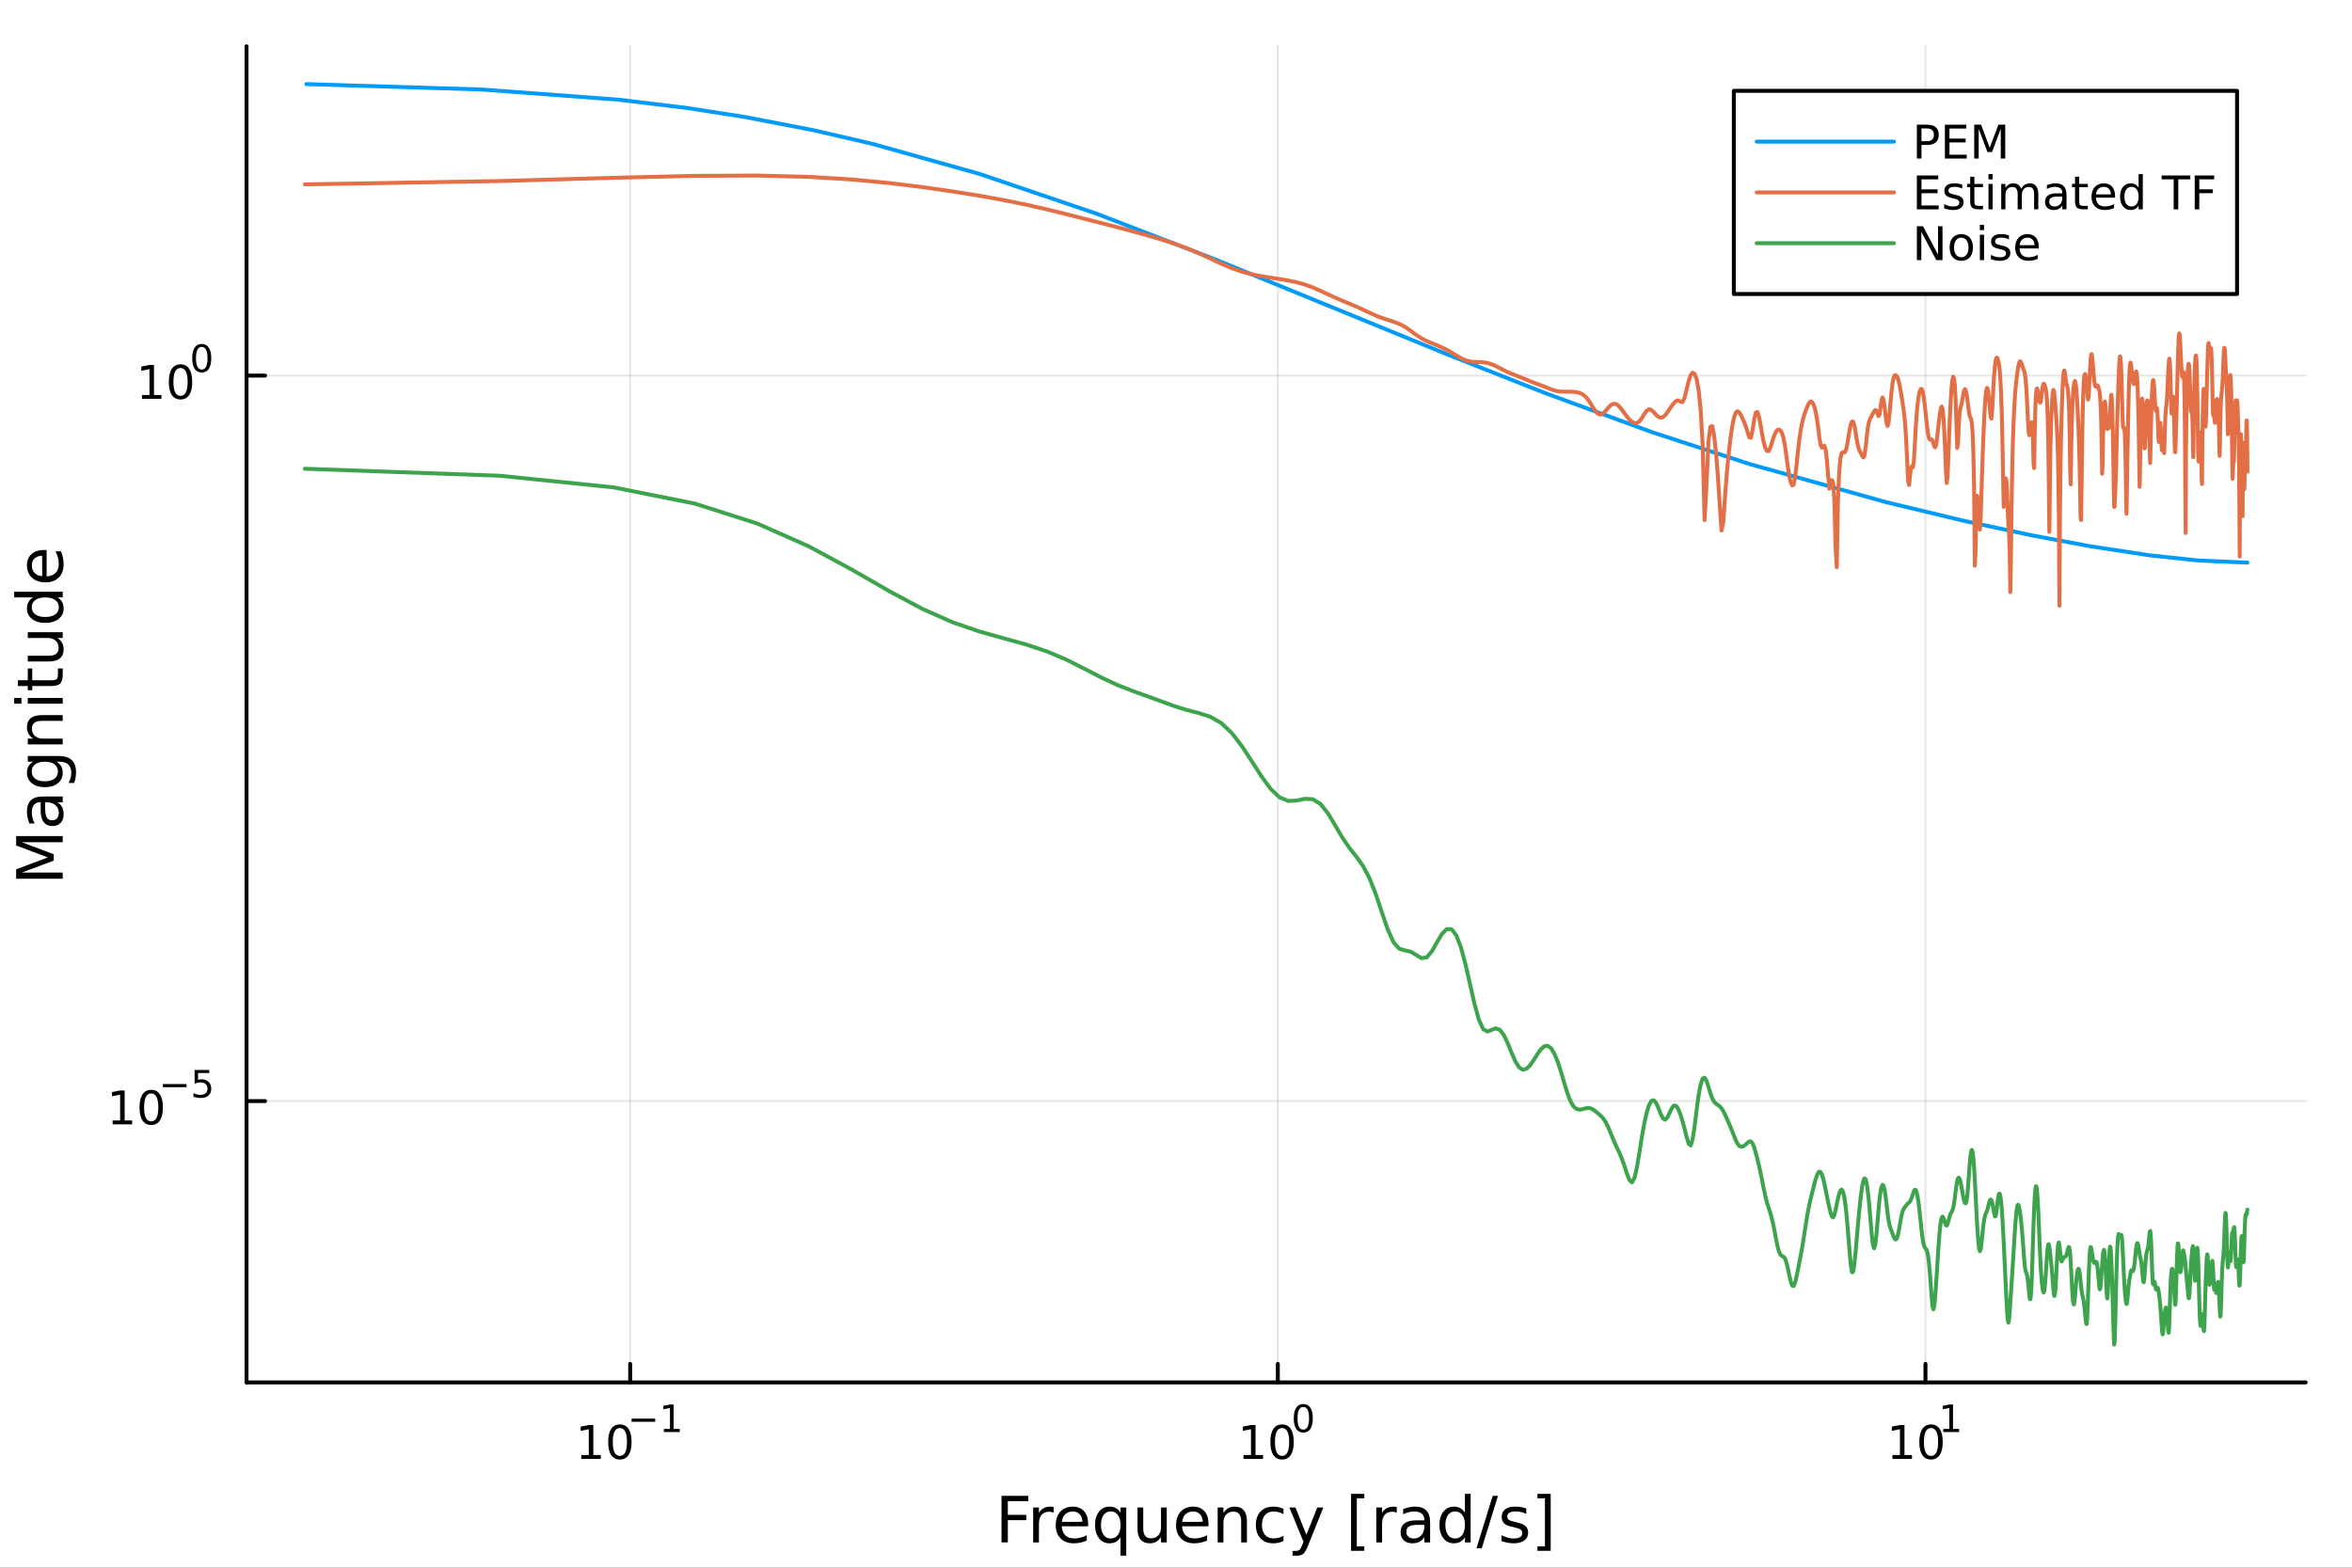 <?xml version="1.0" encoding="utf-8"?>
<svg xmlns="http://www.w3.org/2000/svg" xmlns:xlink="http://www.w3.org/1999/xlink" width="600" height="400" viewBox="0 0 2400 1600">
<rect x="0" y="0" width="2400" height="1600" fill="#333333" stroke="none"/>
<defs>
  <clipPath id="clip680">
    <rect x="0" y="0" width="2400" height="1600"/>
  </clipPath>
</defs>
<path clip-path="url(#clip680)" d="M0 1600 L2400 1600 L2400 0 L0 0  Z" fill="#ffffff" fill-rule="evenodd" fill-opacity="1"/>
<defs>
  <clipPath id="clip681">
    <rect x="480" y="0" width="1681" height="1600"/>
  </clipPath>
</defs>
<path clip-path="url(#clip680)" d="M251.56 1410.9 L2352.76 1410.9 L2352.76 47.244 L251.56 47.244  Z" fill="#ffffff" fill-rule="evenodd" fill-opacity="1"/>
<defs>
  <clipPath id="clip682">
    <rect x="251" y="47" width="2102" height="1365"/>
  </clipPath>
</defs>
<polyline clip-path="url(#clip682)" style="stroke:#000000; stroke-linecap:round; stroke-linejoin:round; stroke-width:2; stroke-opacity:0.1; fill:none" points="643.049,1410.9 643.049,47.244 "/>
<polyline clip-path="url(#clip682)" style="stroke:#000000; stroke-linecap:round; stroke-linejoin:round; stroke-width:2; stroke-opacity:0.1; fill:none" points="1303.9,1410.9 1303.9,47.244 "/>
<polyline clip-path="url(#clip682)" style="stroke:#000000; stroke-linecap:round; stroke-linejoin:round; stroke-width:2; stroke-opacity:0.1; fill:none" points="1964.75,1410.9 1964.75,47.244 "/>
<polyline clip-path="url(#clip682)" style="stroke:#000000; stroke-linecap:round; stroke-linejoin:round; stroke-width:2; stroke-opacity:0.1; fill:none" points="251.56,1123.76 2352.76,1123.76 "/>
<polyline clip-path="url(#clip682)" style="stroke:#000000; stroke-linecap:round; stroke-linejoin:round; stroke-width:2; stroke-opacity:0.1; fill:none" points="251.56,383.314 2352.76,383.314 "/>
<polyline clip-path="url(#clip680)" style="stroke:#000000; stroke-linecap:round; stroke-linejoin:round; stroke-width:4; stroke-opacity:1; fill:none" points="251.56,1410.9 2352.76,1410.9 "/>
<polyline clip-path="url(#clip680)" style="stroke:#000000; stroke-linecap:round; stroke-linejoin:round; stroke-width:4; stroke-opacity:1; fill:none" points="643.049,1410.9 643.049,1392 "/>
<polyline clip-path="url(#clip680)" style="stroke:#000000; stroke-linecap:round; stroke-linejoin:round; stroke-width:4; stroke-opacity:1; fill:none" points="1303.9,1410.9 1303.9,1392 "/>
<polyline clip-path="url(#clip680)" style="stroke:#000000; stroke-linecap:round; stroke-linejoin:round; stroke-width:4; stroke-opacity:1; fill:none" points="1964.75,1410.9 1964.75,1392 "/>
<path clip-path="url(#clip680)" d="M593.164 1485.02 L600.803 1485.02 L600.803 1458.66 L592.493 1460.32 L592.493 1456.06 L600.757 1454.4 L605.433 1454.4 L605.433 1485.02 L613.072 1485.02 L613.072 1488.96 L593.164 1488.96 L593.164 1485.02 Z" fill="#000000" fill-rule="nonzero" fill-opacity="1" /><path clip-path="url(#clip680)" d="M632.516 1457.48 Q628.905 1457.48 627.076 1461.04 Q625.271 1464.58 625.271 1471.71 Q625.271 1478.82 627.076 1482.38 Q628.905 1485.92 632.516 1485.92 Q636.15 1485.92 637.956 1482.38 Q639.784 1478.82 639.784 1471.71 Q639.784 1464.58 637.956 1461.04 Q636.15 1457.48 632.516 1457.48 M632.516 1453.77 Q638.326 1453.77 641.382 1458.38 Q644.46 1462.96 644.46 1471.71 Q644.46 1480.44 641.382 1485.04 Q638.326 1489.63 632.516 1489.63 Q626.706 1489.63 623.627 1485.04 Q620.571 1480.44 620.571 1471.71 Q620.571 1462.96 623.627 1458.38 Q626.706 1453.77 632.516 1453.77 Z" fill="#000000" fill-rule="nonzero" fill-opacity="1" /><path clip-path="url(#clip680)" d="M644.46 1447.87 L668.572 1447.87 L668.572 1451.07 L644.46 1451.07 L644.46 1447.87 Z" fill="#000000" fill-rule="nonzero" fill-opacity="1" /><path clip-path="url(#clip680)" d="M677.43 1458.35 L683.637 1458.35 L683.637 1436.93 L676.885 1438.28 L676.885 1434.82 L683.599 1433.47 L687.398 1433.47 L687.398 1458.35 L693.605 1458.35 L693.605 1461.55 L677.43 1461.55 L677.43 1458.35 Z" fill="#000000" fill-rule="nonzero" fill-opacity="1" /><path clip-path="url(#clip680)" d="M1268.88 1485.02 L1276.52 1485.02 L1276.52 1458.66 L1268.21 1460.32 L1268.21 1456.06 L1276.47 1454.4 L1281.15 1454.4 L1281.15 1485.02 L1288.79 1485.02 L1288.79 1488.96 L1268.88 1488.96 L1268.88 1485.02 Z" fill="#000000" fill-rule="nonzero" fill-opacity="1" /><path clip-path="url(#clip680)" d="M1308.23 1457.48 Q1304.62 1457.48 1302.79 1461.04 Q1300.99 1464.58 1300.99 1471.71 Q1300.99 1478.82 1302.79 1482.38 Q1304.62 1485.92 1308.23 1485.92 Q1311.87 1485.92 1313.67 1482.38 Q1315.5 1478.82 1315.5 1471.71 Q1315.5 1464.58 1313.67 1461.04 Q1311.87 1457.48 1308.23 1457.48 M1308.23 1453.77 Q1314.04 1453.77 1317.1 1458.38 Q1320.18 1462.96 1320.18 1471.71 Q1320.18 1480.44 1317.1 1485.04 Q1314.04 1489.63 1308.23 1489.63 Q1302.42 1489.63 1299.34 1485.04 Q1296.29 1480.44 1296.29 1471.71 Q1296.29 1462.96 1299.34 1458.38 Q1302.42 1453.77 1308.23 1453.77 Z" fill="#000000" fill-rule="nonzero" fill-opacity="1" /><path clip-path="url(#clip680)" d="M1329.88 1435.97 Q1326.95 1435.97 1325.46 1438.86 Q1323.99 1441.74 1323.99 1447.53 Q1323.99 1453.31 1325.46 1456.2 Q1326.95 1459.08 1329.88 1459.08 Q1332.83 1459.08 1334.3 1456.2 Q1335.79 1453.31 1335.79 1447.53 Q1335.79 1441.74 1334.3 1438.86 Q1332.83 1435.97 1329.88 1435.97 M1329.88 1432.96 Q1334.6 1432.96 1337.09 1436.7 Q1339.59 1440.43 1339.59 1447.53 Q1339.59 1454.62 1337.09 1458.37 Q1334.6 1462.09 1329.88 1462.09 Q1325.16 1462.09 1322.66 1458.37 Q1320.18 1454.62 1320.18 1447.53 Q1320.18 1440.43 1322.66 1436.7 Q1325.16 1432.96 1329.88 1432.96 Z" fill="#000000" fill-rule="nonzero" fill-opacity="1" /><path clip-path="url(#clip680)" d="M1931.07 1485.02 L1938.71 1485.02 L1938.71 1458.66 L1930.4 1460.32 L1930.4 1456.06 L1938.67 1454.4 L1943.34 1454.4 L1943.34 1485.02 L1950.98 1485.02 L1950.98 1488.96 L1931.07 1488.96 L1931.07 1485.02 Z" fill="#000000" fill-rule="nonzero" fill-opacity="1" /><path clip-path="url(#clip680)" d="M1970.43 1457.48 Q1966.82 1457.48 1964.99 1461.04 Q1963.18 1464.58 1963.18 1471.71 Q1963.18 1478.82 1964.99 1482.38 Q1966.82 1485.92 1970.43 1485.92 Q1974.06 1485.92 1975.87 1482.38 Q1977.69 1478.82 1977.69 1471.71 Q1977.69 1464.58 1975.87 1461.04 Q1974.06 1457.48 1970.43 1457.48 M1970.43 1453.77 Q1976.24 1453.77 1979.29 1458.38 Q1982.37 1462.96 1982.37 1471.71 Q1982.37 1480.44 1979.29 1485.04 Q1976.24 1489.63 1970.43 1489.63 Q1964.62 1489.63 1961.54 1485.04 Q1958.48 1480.44 1958.48 1471.71 Q1958.48 1462.96 1961.54 1458.38 Q1964.62 1453.77 1970.43 1453.77 Z" fill="#000000" fill-rule="nonzero" fill-opacity="1" /><path clip-path="url(#clip680)" d="M1982.92 1458.35 L1989.12 1458.35 L1989.12 1436.93 L1982.37 1438.28 L1982.37 1434.82 L1989.09 1433.47 L1992.88 1433.47 L1992.88 1458.35 L1999.09 1458.35 L1999.09 1461.55 L1982.92 1461.55 L1982.92 1458.35 Z" fill="#000000" fill-rule="nonzero" fill-opacity="1" /><path clip-path="url(#clip680)" d="M1021.97 1526.67 L1049.28 1526.67 L1049.28 1532.08 L1028.4 1532.08 L1028.4 1546.08 L1047.24 1546.08 L1047.24 1551.49 L1028.4 1551.49 L1028.4 1574.19 L1021.97 1574.19 L1021.97 1526.67 Z" fill="#000000" fill-rule="nonzero" fill-opacity="1" /><path clip-path="url(#clip680)" d="M1075.13 1544.01 Q1074.14 1543.44 1072.96 1543.18 Q1071.81 1542.9 1070.41 1542.9 Q1065.45 1542.9 1062.78 1546.14 Q1060.13 1549.36 1060.13 1555.41 L1060.13 1574.19 L1054.25 1574.19 L1054.25 1538.54 L1060.13 1538.54 L1060.13 1544.08 Q1061.98 1540.83 1064.94 1539.27 Q1067.9 1537.68 1072.13 1537.68 Q1072.74 1537.68 1073.47 1537.77 Q1074.2 1537.84 1075.09 1538 L1075.13 1544.01 Z" fill="#000000" fill-rule="nonzero" fill-opacity="1" /><path clip-path="url(#clip680)" d="M1110.33 1554.9 L1110.33 1557.76 L1083.4 1557.76 Q1083.78 1563.81 1087.03 1566.99 Q1090.31 1570.14 1096.13 1570.14 Q1099.51 1570.14 1102.66 1569.32 Q1105.84 1568.49 1108.96 1566.83 L1108.96 1572.37 Q1105.81 1573.71 1102.5 1574.41 Q1099.19 1575.11 1095.78 1575.11 Q1087.25 1575.11 1082.25 1570.14 Q1077.29 1565.18 1077.29 1556.71 Q1077.29 1547.96 1082 1542.83 Q1086.74 1537.68 1094.76 1537.68 Q1101.96 1537.68 1106.13 1542.33 Q1110.33 1546.94 1110.33 1554.9 M1104.47 1553.18 Q1104.41 1548.37 1101.77 1545.51 Q1099.16 1542.64 1094.83 1542.64 Q1089.93 1542.64 1086.97 1545.41 Q1084.04 1548.18 1083.59 1553.21 L1104.47 1553.18 Z" fill="#000000" fill-rule="nonzero" fill-opacity="1" /><path clip-path="url(#clip680)" d="M1123.44 1556.39 Q1123.44 1562.85 1126.08 1566.55 Q1128.76 1570.21 1133.4 1570.21 Q1138.05 1570.21 1140.72 1566.55 Q1143.4 1562.85 1143.4 1556.39 Q1143.4 1549.93 1140.72 1546.27 Q1138.05 1542.58 1133.4 1542.58 Q1128.76 1542.58 1126.08 1546.27 Q1123.44 1549.93 1123.44 1556.39 M1143.4 1568.84 Q1141.55 1572.02 1138.72 1573.58 Q1135.92 1575.11 1131.97 1575.11 Q1125.51 1575.11 1121.44 1569.95 Q1117.39 1564.8 1117.39 1556.39 Q1117.39 1547.99 1121.44 1542.83 Q1125.51 1537.68 1131.97 1537.68 Q1135.92 1537.68 1138.72 1539.24 Q1141.55 1540.77 1143.4 1543.95 L1143.4 1538.54 L1149.25 1538.54 L1149.25 1587.74 L1143.4 1587.74 L1143.4 1568.84 Z" fill="#000000" fill-rule="nonzero" fill-opacity="1" /><path clip-path="url(#clip680)" d="M1160.71 1560.12 L1160.71 1538.54 L1166.57 1538.54 L1166.57 1559.89 Q1166.57 1564.96 1168.54 1567.5 Q1170.52 1570.02 1174.46 1570.02 Q1179.2 1570.02 1181.94 1566.99 Q1184.71 1563.97 1184.71 1558.75 L1184.71 1538.54 L1190.57 1538.54 L1190.57 1574.19 L1184.71 1574.19 L1184.71 1568.71 Q1182.58 1571.96 1179.75 1573.55 Q1176.94 1575.11 1173.22 1575.11 Q1167.08 1575.11 1163.89 1571.29 Q1160.71 1567.47 1160.71 1560.12 M1175.45 1537.68 L1175.45 1537.68 Z" fill="#000000" fill-rule="nonzero" fill-opacity="1" /><path clip-path="url(#clip680)" d="M1233.12 1554.9 L1233.12 1557.76 L1206.2 1557.76 Q1206.58 1563.81 1209.82 1566.99 Q1213.1 1570.14 1218.93 1570.14 Q1222.3 1570.14 1225.45 1569.32 Q1228.63 1568.49 1231.75 1566.83 L1231.75 1572.37 Q1228.6 1573.71 1225.29 1574.41 Q1221.98 1575.11 1218.58 1575.11 Q1210.05 1575.11 1205.05 1570.14 Q1200.08 1565.18 1200.08 1556.71 Q1200.08 1547.96 1204.79 1542.83 Q1209.54 1537.68 1217.56 1537.68 Q1224.75 1537.68 1228.92 1542.33 Q1233.12 1546.94 1233.12 1554.9 M1227.27 1553.18 Q1227.2 1548.37 1224.56 1545.51 Q1221.95 1542.64 1217.62 1542.64 Q1212.72 1542.64 1209.76 1545.41 Q1206.83 1548.18 1206.39 1553.21 L1227.27 1553.18 Z" fill="#000000" fill-rule="nonzero" fill-opacity="1" /><path clip-path="url(#clip680)" d="M1272.37 1552.67 L1272.37 1574.19 L1266.51 1574.19 L1266.51 1552.86 Q1266.51 1547.8 1264.54 1545.29 Q1262.56 1542.77 1258.62 1542.77 Q1253.87 1542.77 1251.14 1545.79 Q1248.4 1548.82 1248.4 1554.04 L1248.4 1574.19 L1242.51 1574.19 L1242.51 1538.54 L1248.4 1538.54 L1248.4 1544.08 Q1250.5 1540.86 1253.33 1539.27 Q1256.2 1537.68 1259.92 1537.68 Q1266.06 1537.68 1269.22 1541.5 Q1272.37 1545.29 1272.37 1552.67 Z" fill="#000000" fill-rule="nonzero" fill-opacity="1" /><path clip-path="url(#clip680)" d="M1309.7 1539.91 L1309.7 1545.38 Q1307.22 1544.01 1304.7 1543.34 Q1302.22 1542.64 1299.68 1542.64 Q1293.98 1542.64 1290.83 1546.27 Q1287.68 1549.87 1287.68 1556.39 Q1287.68 1562.92 1290.83 1566.55 Q1293.98 1570.14 1299.68 1570.14 Q1302.22 1570.14 1304.7 1569.47 Q1307.22 1568.77 1309.7 1567.41 L1309.7 1572.82 Q1307.25 1573.96 1304.61 1574.54 Q1302 1575.11 1299.04 1575.11 Q1290.99 1575.11 1286.24 1570.05 Q1281.5 1564.99 1281.5 1556.39 Q1281.5 1547.67 1286.28 1542.68 Q1291.08 1537.68 1299.42 1537.68 Q1302.13 1537.68 1304.7 1538.25 Q1307.28 1538.79 1309.7 1539.91 Z" fill="#000000" fill-rule="nonzero" fill-opacity="1" /><path clip-path="url(#clip680)" d="M1334.72 1577.5 Q1332.24 1583.86 1329.88 1585.8 Q1327.53 1587.74 1323.58 1587.74 L1318.9 1587.74 L1318.9 1582.84 L1322.34 1582.84 Q1324.76 1582.84 1326.09 1581.7 Q1327.43 1580.55 1329.05 1576.29 L1330.1 1573.61 L1315.69 1538.54 L1321.89 1538.54 L1333.03 1566.42 L1344.17 1538.54 L1350.38 1538.54 L1334.72 1577.5 Z" fill="#000000" fill-rule="nonzero" fill-opacity="1" /><path clip-path="url(#clip680)" d="M1378.64 1524.66 L1392.14 1524.66 L1392.14 1529.21 L1384.5 1529.21 L1384.5 1578.23 L1392.14 1578.23 L1392.14 1582.78 L1378.64 1582.78 L1378.64 1524.66 Z" fill="#000000" fill-rule="nonzero" fill-opacity="1" /><path clip-path="url(#clip680)" d="M1425.27 1544.01 Q1424.28 1543.44 1423.11 1543.18 Q1421.96 1542.9 1420.56 1542.9 Q1415.59 1542.9 1412.92 1546.14 Q1410.28 1549.36 1410.28 1555.41 L1410.28 1574.19 L1404.39 1574.19 L1404.39 1538.54 L1410.28 1538.54 L1410.28 1544.08 Q1412.13 1540.83 1415.09 1539.27 Q1418.05 1537.68 1422.28 1537.68 Q1422.88 1537.68 1423.62 1537.77 Q1424.35 1537.84 1425.24 1538 L1425.27 1544.01 Z" fill="#000000" fill-rule="nonzero" fill-opacity="1" /><path clip-path="url(#clip680)" d="M1447.61 1556.27 Q1440.52 1556.27 1437.78 1557.89 Q1435.04 1559.51 1435.04 1563.43 Q1435.04 1566.55 1437.08 1568.39 Q1439.15 1570.21 1442.68 1570.21 Q1447.55 1570.21 1450.48 1566.77 Q1453.44 1563.3 1453.44 1557.57 L1453.44 1556.27 L1447.61 1556.27 M1459.3 1553.85 L1459.3 1574.19 L1453.44 1574.19 L1453.44 1568.77 Q1451.43 1572.02 1448.44 1573.58 Q1445.45 1575.11 1441.12 1575.11 Q1435.65 1575.11 1432.4 1572.05 Q1429.19 1568.97 1429.19 1563.81 Q1429.19 1557.79 1433.2 1554.74 Q1437.24 1551.68 1445.23 1551.68 L1453.44 1551.68 L1453.44 1551.11 Q1453.44 1547.07 1450.77 1544.87 Q1448.12 1542.64 1443.32 1542.64 Q1440.26 1542.64 1437.37 1543.38 Q1434.47 1544.11 1431.8 1545.57 L1431.8 1540.16 Q1435.01 1538.92 1438.03 1538.31 Q1441.06 1537.68 1443.92 1537.68 Q1451.66 1537.68 1455.48 1541.69 Q1459.3 1545.7 1459.3 1553.85 Z" fill="#000000" fill-rule="nonzero" fill-opacity="1" /><path clip-path="url(#clip680)" d="M1494.82 1543.95 L1494.82 1524.66 L1500.67 1524.66 L1500.67 1574.19 L1494.82 1574.19 L1494.82 1568.84 Q1492.97 1572.02 1490.14 1573.58 Q1487.34 1575.11 1483.39 1575.11 Q1476.93 1575.11 1472.85 1569.95 Q1468.81 1564.8 1468.81 1556.39 Q1468.81 1547.99 1472.85 1542.83 Q1476.93 1537.68 1483.39 1537.68 Q1487.34 1537.68 1490.14 1539.24 Q1492.97 1540.77 1494.82 1543.95 M1474.86 1556.39 Q1474.86 1562.85 1477.5 1566.55 Q1480.18 1570.21 1484.82 1570.21 Q1489.47 1570.21 1492.14 1566.55 Q1494.82 1562.85 1494.82 1556.39 Q1494.82 1549.93 1492.14 1546.27 Q1489.47 1542.58 1484.82 1542.58 Q1480.18 1542.58 1477.5 1546.27 Q1474.86 1549.93 1474.86 1556.39 Z" fill="#000000" fill-rule="nonzero" fill-opacity="1" /><path clip-path="url(#clip680)" d="M1523.14 1526.67 L1528.55 1526.67 L1512 1580.23 L1506.59 1580.23 L1523.14 1526.67 Z" fill="#000000" fill-rule="nonzero" fill-opacity="1" /><path clip-path="url(#clip680)" d="M1557.42 1539.59 L1557.42 1545.13 Q1554.94 1543.85 1552.27 1543.22 Q1549.59 1542.58 1546.73 1542.58 Q1542.37 1542.58 1540.17 1543.92 Q1538.01 1545.25 1538.01 1547.93 Q1538.01 1549.96 1539.57 1551.14 Q1541.13 1552.29 1545.84 1553.34 L1547.84 1553.78 Q1554.08 1555.12 1556.69 1557.57 Q1559.33 1559.99 1559.33 1564.35 Q1559.33 1569.32 1555.39 1572.21 Q1551.47 1575.11 1544.6 1575.11 Q1541.73 1575.11 1538.61 1574.54 Q1535.52 1573.99 1532.09 1572.88 L1532.09 1566.83 Q1535.33 1568.52 1538.48 1569.38 Q1541.64 1570.21 1544.72 1570.21 Q1548.86 1570.21 1551.09 1568.81 Q1553.32 1567.37 1553.32 1564.8 Q1553.32 1562.41 1551.69 1561.14 Q1550.1 1559.86 1544.66 1558.68 L1542.62 1558.21 Q1537.18 1557.06 1534.76 1554.71 Q1532.34 1552.32 1532.34 1548.18 Q1532.34 1543.15 1535.91 1540.42 Q1539.47 1537.68 1546.03 1537.68 Q1549.27 1537.68 1552.14 1538.16 Q1555 1538.63 1557.42 1539.59 Z" fill="#000000" fill-rule="nonzero" fill-opacity="1" /><path clip-path="url(#clip680)" d="M1582.34 1524.66 L1582.34 1582.78 L1568.85 1582.78 L1568.85 1578.23 L1576.46 1578.23 L1576.46 1529.21 L1568.85 1529.21 L1568.85 1524.66 L1582.34 1524.66 Z" fill="#000000" fill-rule="nonzero" fill-opacity="1" /><polyline clip-path="url(#clip680)" style="stroke:#000000; stroke-linecap:round; stroke-linejoin:round; stroke-width:4; stroke-opacity:1; fill:none" points="251.56,1410.9 251.56,47.244 "/>
<polyline clip-path="url(#clip680)" style="stroke:#000000; stroke-linecap:round; stroke-linejoin:round; stroke-width:4; stroke-opacity:1; fill:none" points="251.56,1123.76 270.458,1123.76 "/>
<polyline clip-path="url(#clip680)" style="stroke:#000000; stroke-linecap:round; stroke-linejoin:round; stroke-width:4; stroke-opacity:1; fill:none" points="251.56,383.314 270.458,383.314 "/>
<path clip-path="url(#clip680)" d="M114.931 1143.55 L122.57 1143.55 L122.57 1117.19 L114.26 1118.85 L114.26 1114.59 L122.524 1112.93 L127.2 1112.93 L127.2 1143.55 L134.839 1143.55 L134.839 1147.49 L114.931 1147.49 L114.931 1143.55 Z" fill="#000000" fill-rule="nonzero" fill-opacity="1" /><path clip-path="url(#clip680)" d="M154.283 1116 Q150.672 1116 148.843 1119.57 Q147.038 1123.11 147.038 1130.24 Q147.038 1137.35 148.843 1140.91 Q150.672 1144.45 154.283 1144.45 Q157.917 1144.45 159.723 1140.91 Q161.552 1137.35 161.552 1130.24 Q161.552 1123.11 159.723 1119.57 Q157.917 1116 154.283 1116 M154.283 1112.3 Q160.093 1112.3 163.149 1116.91 Q166.227 1121.49 166.227 1130.24 Q166.227 1138.97 163.149 1143.57 Q160.093 1148.16 154.283 1148.16 Q148.473 1148.16 145.394 1143.57 Q142.339 1138.97 142.339 1130.24 Q142.339 1121.49 145.394 1116.91 Q148.473 1112.3 154.283 1112.3 Z" fill="#000000" fill-rule="nonzero" fill-opacity="1" /><path clip-path="url(#clip680)" d="M166.227 1106.4 L190.339 1106.4 L190.339 1109.6 L166.227 1109.6 L166.227 1106.4 Z" fill="#000000" fill-rule="nonzero" fill-opacity="1" /><path clip-path="url(#clip680)" d="M198.577 1092 L213.491 1092 L213.491 1095.19 L202.056 1095.19 L202.056 1102.08 Q202.884 1101.79 203.711 1101.66 Q204.539 1101.51 205.366 1101.51 Q210.068 1101.51 212.814 1104.09 Q215.56 1106.67 215.56 1111.07 Q215.56 1115.6 212.739 1118.12 Q209.918 1120.62 204.783 1120.62 Q203.015 1120.62 201.172 1120.32 Q199.348 1120.02 197.392 1119.42 L197.392 1115.6 Q199.085 1116.52 200.89 1116.97 Q202.696 1117.42 204.708 1117.42 Q207.962 1117.42 209.861 1115.71 Q211.761 1114 211.761 1111.07 Q211.761 1108.13 209.861 1106.42 Q207.962 1104.71 204.708 1104.71 Q203.185 1104.71 201.661 1105.05 Q200.157 1105.39 198.577 1106.1 L198.577 1092 Z" fill="#000000" fill-rule="nonzero" fill-opacity="1" /><path clip-path="url(#clip680)" d="M144.855 403.106 L152.493 403.106 L152.493 376.74 L144.183 378.407 L144.183 374.148 L152.447 372.481 L157.123 372.481 L157.123 403.106 L164.762 403.106 L164.762 407.041 L144.855 407.041 L144.855 403.106 Z" fill="#000000" fill-rule="nonzero" fill-opacity="1" /><path clip-path="url(#clip680)" d="M184.206 375.56 Q180.595 375.56 178.766 379.125 Q176.961 382.666 176.961 389.796 Q176.961 396.902 178.766 400.467 Q180.595 404.009 184.206 404.009 Q187.84 404.009 189.646 400.467 Q191.475 396.902 191.475 389.796 Q191.475 382.666 189.646 379.125 Q187.84 375.56 184.206 375.56 M184.206 371.856 Q190.016 371.856 193.072 376.463 Q196.151 381.046 196.151 389.796 Q196.151 398.523 193.072 403.129 Q190.016 407.712 184.206 407.712 Q178.396 407.712 175.317 403.129 Q172.262 398.523 172.262 389.796 Q172.262 381.046 175.317 376.463 Q178.396 371.856 184.206 371.856 Z" fill="#000000" fill-rule="nonzero" fill-opacity="1" /><path clip-path="url(#clip680)" d="M205.855 354.052 Q202.921 354.052 201.436 356.949 Q199.969 359.826 199.969 365.619 Q199.969 371.393 201.436 374.289 Q202.921 377.167 205.855 377.167 Q208.808 377.167 210.275 374.289 Q211.761 371.393 211.761 365.619 Q211.761 359.826 210.275 356.949 Q208.808 354.052 205.855 354.052 M205.855 351.043 Q210.576 351.043 213.059 354.786 Q215.56 358.51 215.56 365.619 Q215.56 372.709 213.059 376.452 Q210.576 380.176 205.855 380.176 Q201.135 380.176 198.633 376.452 Q196.151 372.709 196.151 365.619 Q196.151 358.51 198.633 354.786 Q201.135 351.043 205.855 351.043 Z" fill="#000000" fill-rule="nonzero" fill-opacity="1" /><path clip-path="url(#clip680)" d="M16.484 896.807 L16.484 887.226 L48.822 875.1 L16.484 862.909 L16.484 853.329 L64.004 853.329 L64.004 859.599 L22.277 859.599 L54.869 871.853 L54.869 878.314 L22.277 890.568 L64.004 890.568 L64.004 896.807 L16.484 896.807 Z" fill="#000000" fill-rule="nonzero" fill-opacity="1" /><path clip-path="url(#clip680)" d="M46.085 824.62 Q46.085 831.717 47.708 834.455 Q49.331 837.192 53.246 837.192 Q56.365 837.192 58.211 835.155 Q60.026 833.086 60.026 829.553 Q60.026 824.683 56.588 821.755 Q53.119 818.795 47.39 818.795 L46.085 818.795 L46.085 824.62 M43.666 812.939 L64.004 812.939 L64.004 818.795 L58.593 818.795 Q61.84 820.8 63.399 823.792 Q64.927 826.784 64.927 831.113 Q64.927 836.587 61.872 839.834 Q58.784 843.048 53.628 843.048 Q47.612 843.048 44.557 839.038 Q41.501 834.996 41.501 827.007 L41.501 818.795 L40.928 818.795 Q36.886 818.795 34.69 821.469 Q32.462 824.11 32.462 828.916 Q32.462 831.972 33.194 834.868 Q33.926 837.765 35.39 840.438 L29.98 840.438 Q28.738 837.224 28.133 834.2 Q27.497 831.176 27.497 828.312 Q27.497 820.577 31.507 816.758 Q35.518 812.939 43.666 812.939 Z" fill="#000000" fill-rule="nonzero" fill-opacity="1" /><path clip-path="url(#clip680)" d="M45.766 777.418 Q39.401 777.418 35.9 780.06 Q32.398 782.67 32.398 787.412 Q32.398 792.123 35.9 794.764 Q39.401 797.374 45.766 797.374 Q52.1 797.374 55.601 794.764 Q59.103 792.123 59.103 787.412 Q59.103 782.67 55.601 780.06 Q52.1 777.418 45.766 777.418 M59.58 771.561 Q68.683 771.561 73.107 775.604 Q77.563 779.646 77.563 787.985 Q77.563 791.072 77.086 793.81 Q76.64 796.547 75.685 799.125 L69.988 799.125 Q71.388 796.547 72.057 794.032 Q72.725 791.518 72.725 788.908 Q72.725 783.147 69.701 780.282 Q66.71 777.418 60.63 777.418 L57.734 777.418 Q60.885 779.232 62.445 782.065 Q64.004 784.898 64.004 788.844 Q64.004 795.401 59.007 799.411 Q54.01 803.422 45.766 803.422 Q37.491 803.422 32.494 799.411 Q27.497 795.401 27.497 788.844 Q27.497 784.898 29.056 782.065 Q30.616 779.232 33.767 777.418 L28.356 777.418 L28.356 771.561 L59.58 771.561 Z" fill="#000000" fill-rule="nonzero" fill-opacity="1" /><path clip-path="url(#clip680)" d="M42.488 729.866 L64.004 729.866 L64.004 735.723 L42.679 735.723 Q37.618 735.723 35.104 737.696 Q32.589 739.669 32.589 743.616 Q32.589 748.358 35.613 751.096 Q38.637 753.833 43.857 753.833 L64.004 753.833 L64.004 759.721 L28.356 759.721 L28.356 753.833 L33.894 753.833 Q30.68 751.732 29.088 748.9 Q27.497 746.035 27.497 742.311 Q27.497 736.168 31.316 733.017 Q35.104 729.866 42.488 729.866 Z" fill="#000000" fill-rule="nonzero" fill-opacity="1" /><path clip-path="url(#clip680)" d="M28.356 718.185 L28.356 712.329 L64.004 712.329 L64.004 718.185 L28.356 718.185 M14.479 718.185 L14.479 712.329 L21.895 712.329 L21.895 718.185 L14.479 718.185 Z" fill="#000000" fill-rule="nonzero" fill-opacity="1" /><path clip-path="url(#clip680)" d="M18.235 694.282 L28.356 694.282 L28.356 682.219 L32.908 682.219 L32.908 694.282 L52.259 694.282 Q56.62 694.282 57.861 693.104 Q59.103 691.895 59.103 688.234 L59.103 682.219 L64.004 682.219 L64.004 688.234 Q64.004 695.014 61.49 697.592 Q58.943 700.17 52.259 700.17 L32.908 700.17 L32.908 704.467 L28.356 704.467 L28.356 700.17 L18.235 700.17 L18.235 694.282 Z" fill="#000000" fill-rule="nonzero" fill-opacity="1" /><path clip-path="url(#clip680)" d="M49.936 675.121 L28.356 675.121 L28.356 669.265 L49.713 669.265 Q54.774 669.265 57.32 667.291 Q59.835 665.318 59.835 661.371 Q59.835 656.629 56.811 653.891 Q53.787 651.122 48.567 651.122 L28.356 651.122 L28.356 645.266 L64.004 645.266 L64.004 651.122 L58.53 651.122 Q61.776 653.255 63.368 656.088 Q64.927 658.888 64.927 662.612 Q64.927 668.755 61.108 671.938 Q57.288 675.121 49.936 675.121 M27.497 660.384 L27.497 660.384 Z" fill="#000000" fill-rule="nonzero" fill-opacity="1" /><path clip-path="url(#clip680)" d="M33.767 609.745 L14.479 609.745 L14.479 603.889 L64.004 603.889 L64.004 609.745 L58.657 609.745 Q61.84 611.591 63.399 614.424 Q64.927 617.225 64.927 621.172 Q64.927 627.633 59.771 631.707 Q54.615 635.749 46.212 635.749 Q37.809 635.749 32.653 631.707 Q27.497 627.633 27.497 621.172 Q27.497 617.225 29.056 614.424 Q30.584 611.591 33.767 609.745 M46.212 629.702 Q52.673 629.702 56.365 627.06 Q60.026 624.386 60.026 619.739 Q60.026 615.092 56.365 612.419 Q52.673 609.745 46.212 609.745 Q39.751 609.745 36.09 612.419 Q32.398 615.092 32.398 619.739 Q32.398 624.386 36.09 627.06 Q39.751 629.702 46.212 629.702 Z" fill="#000000" fill-rule="nonzero" fill-opacity="1" /><path clip-path="url(#clip680)" d="M44.716 561.334 L47.581 561.334 L47.581 588.261 Q53.628 587.879 56.811 584.632 Q59.962 581.354 59.962 575.53 Q59.962 572.156 59.134 569.005 Q58.307 565.822 56.652 562.703 L62.19 562.703 Q63.527 565.854 64.227 569.164 Q64.927 572.474 64.927 575.88 Q64.927 584.41 59.962 589.407 Q54.997 594.372 46.53 594.372 Q37.777 594.372 32.653 589.661 Q27.497 584.919 27.497 576.898 Q27.497 569.705 32.144 565.535 Q36.759 561.334 44.716 561.334 M42.997 567.19 Q38.191 567.254 35.327 569.896 Q32.462 572.506 32.462 576.834 Q32.462 581.736 35.231 584.696 Q38 587.624 43.029 588.07 L42.997 567.19 Z" fill="#000000" fill-rule="nonzero" fill-opacity="1" /><polyline clip-path="url(#clip682)" style="stroke:#009af9; stroke-linecap:round; stroke-linejoin:round; stroke-width:4; stroke-opacity:1; fill:none" points="312.624,85.838 491.78,91.354 631.123,101.751 700.795,110.173 760.513,119.472 830.185,132.926 889.903,146.745 999.387,177.462 1118.82,218.073 1238.26,264.063 1477.14,361.831 1576.67,401.184 1686.15,441.243 1785.68,473.72 1925.02,512.622 2004.65,531.728 2074.32,546.601 2134.04,557.723 2193.76,566.804 2243.52,572.101 2293.29,574.228 "/>
<polyline clip-path="url(#clip682)" style="stroke:#e26f46; stroke-linecap:round; stroke-linejoin:round; stroke-width:4; stroke-opacity:1; fill:none" points="311.028,188.168 509.963,184.771 626.333,181.463 708.899,179.47 772.942,179.17 825.269,180.505 869.51,183.205 907.834,186.86 941.638,191.024 971.877,195.365 999.231,199.755 1024.2,204.239 1047.18,208.902 1068.45,213.741 1088.25,218.612 1106.77,223.324 1124.17,227.779 1140.57,232.015 1156.09,236.134 1170.81,240.226 1184.82,244.365 1198.17,248.661 1210.92,253.282 1223.14,258.355 1234.86,263.77 1246.11,269.072 1256.94,273.687 1267.38,277.297 1277.45,279.95 1287.18,281.901 1296.59,283.442 1305.71,284.833 1314.54,286.308 1323.1,288.096 1331.42,290.403 1339.51,293.332 1347.37,296.767 1355.03,300.376 1362.48,303.812 1369.75,306.945 1376.83,309.883 1383.75,312.83 1390.5,315.899 1397.1,319.01 1403.55,321.915 1409.86,324.394 1416.03,326.454 1422.07,328.375 1427.99,330.63 1433.79,333.691 1439.47,337.619 1445.05,341.766 1450.51,345.324 1455.88,348.075 1461.15,350.298 1466.32,352.371 1471.4,354.578 1476.39,357.08 1481.29,359.895 1486.12,362.856 1490.86,365.607 1495.53,367.721 1500.12,368.952 1504.64,369.42 1509.09,369.538 1513.47,369.774 1517.79,370.468 1522.04,371.756 1526.23,373.567 1530.36,375.679 1534.43,377.812 1538.44,379.757 1542.4,381.451 1546.31,382.976 1550.16,384.47 1553.96,386.013 1557.71,387.582 1561.42,389.103 1565.07,390.524 1568.68,391.864 1572.25,393.188 1575.77,394.551 1579.25,395.949 1582.69,397.296 1586.08,398.447 1589.44,399.257 1592.76,399.666 1596.04,399.762 1599.28,399.732 1602.49,399.746 1605.66,399.906 1608.8,400.295 1611.9,401.061 1614.97,402.486 1618,404.934 1621.01,408.626 1623.98,413.303 1626.93,418.084 1629.84,421.739 1632.73,423.232 1635.58,422.239 1638.41,419.389 1641.21,415.965 1643.98,413.235 1646.73,412.007 1649.45,412.544 1652.14,414.654 1654.81,417.85 1657.46,421.523 1660.08,425.118 1662.68,428.222 1665.25,430.542 1667.8,431.818 1670.33,431.747 1672.84,430.04 1675.32,426.744 1677.79,422.651 1680.23,419.219 1682.65,417.721 1685.05,418.425 1687.43,420.631 1689.8,423.257 1692.14,425.344 1694.46,426.268 1696.77,425.759 1699.06,423.872 1701.32,420.954 1703.58,417.567 1705.81,414.284 1708.03,411.44 1710.22,409.313 1712.41,408.649 1714.57,409.81 1716.72,410.424 1718.86,406.3 1720.98,397.718 1723.08,388.982 1725.17,382.913 1727.24,380.386 1729.29,381.708 1731.34,387.435 1733.37,398.831 1735.38,418.617 1737.38,453.778 1739.37,530.827 1741.34,494.143 1743.3,451.011 1745.24,435.61 1747.18,434.87 1749.1,444.57 1751,461.953 1752.9,485.408 1754.78,514.614 1756.65,541.489 1758.51,532.469 1760.35,504.986 1762.19,481.525 1764.01,462.634 1765.82,447.178 1767.62,434.929 1769.41,426.227 1771.18,421.275 1772.95,419.723 1774.71,420.798 1776.45,423.589 1778.18,427.236 1779.91,431.212 1781.62,435.678 1783.32,441.156 1785.02,446.576 1786.7,446.862 1788.37,438.537 1790.04,427.692 1791.69,420.974 1793.34,420.452 1794.97,425.562 1796.6,434.355 1798.22,444 1799.82,451.93 1801.42,457.267 1803.01,460.205 1804.59,460.46 1806.17,457.738 1807.73,452.983 1809.29,447.858 1810.83,443.539 1812.37,440.475 1813.9,438.733 1815.43,438.326 1816.94,439.384 1818.45,442.228 1819.95,447.372 1821.44,455.313 1822.92,465.833 1824.4,477.037 1825.86,486.151 1827.32,492.207 1828.78,495.426 1830.22,494.625 1831.66,487.784 1833.09,475.659 1834.52,461.936 1835.93,449.594 1837.34,439.695 1838.75,432.157 1840.15,426.475 1841.53,422.035 1842.92,418.25 1844.29,414.793 1845.66,411.865 1847.03,410.059 1848.38,409.824 1849.74,411.234 1851.08,414.238 1852.42,418.966 1853.75,425.782 1855.08,434.945 1856.39,445.577 1857.71,454.232 1859.02,456.942 1860.32,455.391 1861.61,454.892 1862.9,459.059 1864.19,469.581 1865.47,485.777 1866.74,498.828 1868.01,496.511 1869.27,489.969 1870.52,492.186 1871.77,509.774 1873.02,559.384 1874.26,578.911 1875.49,510.002 1876.72,481.437 1877.95,468.037 1879.16,462.596 1880.38,461.41 1881.59,461.801 1882.79,461.343 1883.99,458.163 1885.18,452.072 1886.37,444.603 1887.55,437.645 1888.73,432.541 1889.91,430.065 1891.08,430.627 1892.24,434.283 1893.4,440.494 1894.55,447.826 1895.7,454.239 1896.85,458.44 1897.99,460.89 1899.13,462.925 1900.26,465.271 1901.39,466.959 1902.51,464.987 1903.63,457.273 1904.74,446.566 1905.85,437.23 1906.96,431.177 1908.06,427.856 1909.16,425.72 1910.25,423.701 1911.34,421.591 1912.43,419.651 1913.51,418.53 1914.59,419.115 1915.66,421.756 1916.73,424.738 1917.79,423.484 1918.85,416.334 1919.91,408.721 1920.96,405.615 1922.01,408.206 1923.06,415.359 1924.1,424.579 1925.14,432.271 1926.17,434.685 1927.2,430.226 1928.23,420.532 1929.25,408.882 1930.27,398.264 1931.29,390.366 1932.3,385.516 1933.31,383.224 1934.32,382.794 1935.32,383.694 1936.32,385.651 1937.31,388.606 1938.3,392.627 1939.29,397.793 1940.27,403.877 1941.26,410.179 1942.23,416.455 1943.21,423.984 1944.18,434.852 1945.15,450.655 1946.11,471.375 1947.07,491.088 1948.03,494.9 1948.99,485.585 1949.94,477.749 1950.89,475.687 1951.83,476.92 1952.78,472.531 1953.71,457.515 1954.65,439.817 1955.58,425.239 1956.51,414.515 1957.44,406.916 1958.37,401.678 1959.29,398.348 1960.21,396.832 1961.12,397.309 1962.03,400.005 1962.94,404.94 1963.85,411.79 1964.75,419.929 1965.66,428.548 1966.55,436.719 1967.45,443.354 1968.34,447.415 1969.23,448.721 1970.12,448.457 1971,448.364 1971.89,449.572 1972.76,452.13 1973.64,455.052 1974.51,456.585 1975.39,454.996 1976.25,449.904 1977.12,442.595 1977.98,434.712 1978.84,427.293 1979.7,420.958 1980.56,416.457 1981.41,414.898 1982.26,417.603 1983.11,425.795 1983.95,440.169 1984.8,460.05 1985.64,481.223 1986.47,493.009 1987.31,485.715 1988.14,465.454 1988.97,442.971 1989.8,423.117 1990.63,407.146 1991.45,395.287 1992.27,387.654 1993.09,384.463 1993.91,386.125 1994.72,393.432 1995.53,407.831 1996.34,431.12 1997.15,457.186 1997.96,453.054 1998.76,433.593 1999.56,421.815 2000.36,416.643 2001.15,413.894 2001.95,410.49 2002.74,405.91 2003.53,401.385 2004.32,398.201 2005.1,397.097 2005.89,398.338 2006.67,401.806 2007.45,407.062 2008.22,413.353 2009,419.495 2009.77,423.94 2010.54,426.061 2011.31,427.594 2012.07,431.719 2012.84,441.629 2013.6,460.908 2014.36,496.484 2015.12,577.339 2015.88,564.091 2016.63,518.331 2017.38,506.05 2018.13,507.921 2018.88,518.702 2019.63,533.6 2020.37,540.547 2021.11,527.496 2021.86,504.194 2022.59,480.687 2023.33,459.387 2024.07,440.621 2024.8,424.699 2025.53,412.066 2026.26,403.014 2026.99,397.614 2027.71,395.815 2028.44,397.513 2029.16,402.467 2029.88,410.037 2030.6,418.765 2031.31,425.897 2032.03,427.245 2032.74,419.938 2033.45,406.87 2034.16,393.269 2034.87,381.966 2035.58,373.693 2036.28,368.343 2036.98,365.562 2037.68,364.922 2038.38,365.977 2039.08,368.378 2039.78,372.111 2040.47,377.718 2041.16,386.318 2041.85,399.462 2042.54,418.994 2043.23,446.931 2043.92,484.32 2044.6,517.351 2045.28,510.844 2045.96,495.286 2046.64,488.206 2047.32,490.229 2048,500.947 2048.67,518.39 2049.34,535.102 2050.02,545.3 2050.68,561.696 2051.35,604.335 2052.02,567.463 2052.69,510.599 2053.35,475.003 2054.01,449.803 2054.67,430.973 2055.33,416.624 2055.99,405.616 2056.64,397.115 2057.3,390.418 2057.95,384.89 2058.6,380.029 2059.25,375.665 2059.9,372.064 2060.55,369.672 2061.19,368.704 2061.84,369.004 2062.48,370.208 2063.12,371.94 2063.76,373.873 2064.4,375.736 2065.04,377.442 2065.67,379.351 2066.31,382.322 2066.94,387.354 2067.57,395.138 2068.2,405.806 2068.83,418.675 2069.46,431.679 2070.08,441.153 2070.71,444.233 2071.33,441.99 2071.95,437.448 2072.57,433.013 2073.19,430.932 2073.81,434.198 2074.43,447.044 2075.04,473.272 2075.66,477.781 2076.27,441.26 2076.88,416.202 2077.49,402.933 2078.1,397.261 2078.71,396.381 2079.31,398.38 2079.92,401.901 2080.52,405.888 2081.12,409.302 2081.73,410.982 2082.33,409.96 2082.92,406.242 2083.52,401.114 2084.12,396.303 2084.71,392.995 2085.31,391.579 2085.9,391.843 2086.49,393.233 2087.08,395.247 2087.67,397.973 2088.26,402.443 2088.84,410.551 2089.43,424.893 2090.01,449.307 2090.59,491.918 2091.17,542.862 2091.76,490.225 2092.33,455.507 2092.91,433.767 2093.49,418.473 2094.07,407.66 2094.64,400.833 2095.21,397.927 2095.79,398.83 2096.36,403.015 2096.93,409.314 2097.5,416.367 2098.06,423.726 2098.63,432.268 2099.2,443.586 2099.76,459.699 2100.32,484.025 2100.89,526.354 2101.45,618.183 2102.01,522.256 2102.57,476.334 2103.12,446.922 2103.68,424.626 2104.24,406.947 2104.79,393.369 2105.34,384.031 2105.9,379.043 2106.45,378.088 2107,380.298 2107.55,384.288 2108.1,388.405 2108.64,391.47 2109.19,393.541 2109.73,395.74 2110.28,399.605 2110.82,406.957 2111.36,420.266 2111.9,443.427 2112.44,481.353 2112.98,494.442 2113.52,457.786 2114.06,432.622 2114.59,416.694 2115.13,405.798 2115.66,398.078 2116.2,392.807 2116.73,389.72 2117.26,388.762 2117.79,389.974 2118.32,393.39 2118.85,398.952 2119.37,406.465 2119.9,415.609 2120.42,426.024 2120.95,437.855 2121.47,452.58 2121.99,472.705 2122.52,499.608 2123.04,527.869 2123.56,530.74 2124.07,494.343 2124.59,455.127 2125.11,425.608 2125.62,405.46 2126.14,392.718 2126.65,385.451 2127.17,382.122 2127.68,381.695 2128.19,383.573 2128.7,387.423 2129.21,392.901 2129.72,399.291 2130.22,405.093 2130.73,407.802 2131.24,404.967 2131.74,396.686 2132.25,385.821 2132.75,375.426 2133.25,367.389 2133.75,362.6 2134.25,361.312 2134.75,363.311 2135.25,367.949 2135.75,374.179 2136.25,380.712 2136.74,386.376 2137.24,390.509 2137.73,393.072 2138.22,394.38 2138.72,394.738 2139.21,394.355 2139.7,393.635 2140.19,393.301 2140.68,393.88 2141.17,395.215 2141.66,396.808 2142.14,398.639 2142.63,401.507 2143.11,406.732 2143.6,415.929 2144.08,431.232 2144.56,455.405 2145.05,483.486 2145.53,473.87 2146.01,446.194 2146.49,427.169 2146.97,415.891 2147.44,410.416 2147.92,409.75 2148.4,413.283 2148.87,420.177 2149.35,428.658 2149.82,435.559 2150.3,437.926 2150.77,436.447 2151.24,434.689 2151.71,435.144 2152.18,436.715 2152.65,434.054 2153.12,424.272 2153.59,412.663 2154.05,404.776 2154.52,402.934 2154.99,407.919 2155.45,419.989 2155.91,439.162 2156.38,465.126 2156.84,495.384 2157.3,517.37 2157.76,517.099 2158.22,507.265 2158.68,495.659 2159.14,481.107 2159.6,463.671 2160.06,445.48 2160.51,428.093 2160.97,411.999 2161.42,397.389 2161.88,384.663 2162.33,374.426 2162.79,367.28 2163.24,363.738 2163.69,364.286 2164.14,369.452 2164.59,379.658 2165.04,394.626 2165.49,412.206 2165.94,427.437 2166.38,435.468 2166.83,436.97 2167.28,436.255 2167.72,437.159 2168.17,442.469 2168.61,454.591 2169.05,476.469 2169.5,510.532 2169.94,524.35 2170.38,493.498 2170.82,466.986 2171.26,444.378 2171.7,422.8 2172.14,403.753 2172.58,388.856 2173.01,378.492 2173.45,372.375 2173.89,370.015 2174.32,370.781 2174.76,373.805 2175.19,377.974 2175.62,382.223 2176.06,385.937 2176.49,388.95 2176.92,391.13 2177.35,392.038 2177.78,391.121 2178.21,388.392 2178.64,384.75 2179.06,381.438 2179.49,379.398 2179.92,379.176 2180.35,381.153 2180.77,385.784 2181.2,393.688 2181.62,405.597 2182.04,422.314 2182.47,444.897 2182.89,474.255 2183.31,496.858 2183.73,476.694 2184.15,448.139 2184.57,427.949 2184.99,415.303 2185.41,408.656 2185.83,406.794 2186.25,408.819 2186.66,414.161 2187.08,422.591 2187.49,434.008 2187.91,447.37 2188.32,457.695 2188.74,456.447 2189.15,444.707 2189.56,430.953 2189.98,419.794 2190.39,412.613 2190.8,409.24 2191.21,408.545 2191.62,409.232 2192.03,411.155 2192.44,415.869 2192.84,425.682 2193.25,442.424 2193.66,464.224 2194.06,472.578 2194.47,455.471 2194.87,435.174 2195.28,419.11 2195.68,406.902 2196.09,397.85 2196.49,391.664 2196.89,388.336 2197.29,387.91 2197.69,390.275 2198.1,395.046 2198.5,401.539 2198.89,408.72 2199.29,415.119 2199.69,418.999 2200.09,419.415 2200.49,417.611 2200.88,416.469 2201.28,418.541 2201.68,425.032 2202.07,435.526 2202.46,446.677 2202.86,451.072 2203.25,445.681 2203.65,437.404 2204.04,432.096 2204.43,431.63 2204.82,436.028 2205.21,444.142 2205.6,453.276 2205.99,459.338 2206.38,459.614 2206.77,455.962 2207.16,453.005 2207.54,454.47 2207.93,460.458 2208.32,462.527 2208.7,451.678 2209.09,437.063 2209.47,426.403 2209.86,420.003 2210.24,416.223 2210.63,413.289 2211.01,409.553 2211.39,403.822 2211.77,395.981 2212.16,387.063 2212.54,378.506 2212.92,371.549 2213.3,367.134 2213.68,365.993 2214.05,368.693 2214.43,375.618 2214.81,386.796 2215.19,401.241 2215.57,415.318 2215.94,422.082 2216.32,418.804 2216.69,411.475 2217.07,405.923 2217.44,404.726 2217.82,408.789 2218.19,418.269 2218.56,432.564 2218.94,449.161 2219.31,461.335 2219.68,461.57 2220.05,452.299 2220.42,440.05 2220.79,427.473 2221.16,414.421 2221.53,400.11 2221.9,384.766 2222.27,369.845 2222.63,357.083 2223,347.689 2223.37,342.105 2223.73,340.18 2224.1,341.502 2224.47,345.595 2224.83,351.903 2225.19,359.644 2225.56,367.743 2225.92,375.028 2226.29,380.62 2226.65,384.029 2227.01,384.845 2227.37,383.085 2227.73,380.395 2228.09,379.695 2228.45,383.423 2228.81,393.088 2229.17,410.341 2229.53,439.338 2229.89,497.113 2230.25,543.962 2230.61,461.639 2230.96,429.579 2231.32,410.681 2231.68,397.64 2232.03,387.826 2232.39,380.258 2232.74,374.78 2233.1,371.649 2233.45,371.25 2233.81,373.89 2234.16,379.7 2234.51,388.578 2234.86,399.882 2235.22,411.48 2235.57,419.145 2235.92,420.322 2236.27,418.303 2236.62,417.906 2236.97,422.075 2237.32,432.767 2237.67,451.209 2238.02,466.634 2238.36,447.414 2238.71,418.105 2239.06,396.445 2239.41,381.864 2239.75,372.368 2240.1,366.455 2240.44,363.309 2240.79,362.816 2241.13,365.464 2241.48,372.187 2241.82,384.136 2242.17,402.269 2242.51,426.319 2242.85,452.105 2243.19,469.243 2243.54,471.159 2243.88,462.721 2244.22,451.937 2244.56,444.306 2244.9,441.488 2245.24,442.715 2245.58,446.376 2245.92,452.331 2246.26,464.159 2246.59,487.044 2246.93,493.941 2247.27,456.589 2247.61,427.603 2247.94,410.239 2248.28,400.737 2248.62,396.91 2248.95,397.729 2249.29,402.841 2249.62,411.942 2249.95,423.566 2250.29,433.396 2250.62,435.478 2250.96,429.004 2251.29,418.123 2251.62,405.709 2251.95,392.716 2252.28,379.722 2252.62,367.728 2252.95,358.12 2253.28,352.113 2253.61,350.099 2253.94,351.369 2254.27,354.41 2254.59,357.422 2254.92,358.801 2255.25,358.013 2255.58,356.19 2255.91,355.179 2256.23,356.425 2256.56,360.827 2256.89,368.98 2257.21,381.163 2257.54,396.745 2257.86,412.656 2258.19,422.728 2258.51,424.331 2258.84,422.642 2259.16,422.536 2259.48,425.238 2259.81,429.331 2260.13,431.562 2260.45,429.257 2260.77,423.41 2261.1,417.038 2261.42,412.079 2261.74,409.006 2262.06,407.536 2262.38,407.222 2262.7,407.806 2263.02,409.369 2263.34,412.365 2263.66,417.639 2263.97,426.38 2264.29,439.8 2264.61,456.831 2264.93,465.233 2265.24,452.255 2265.56,433.948 2265.88,420.207 2266.19,411.385 2266.51,406.057 2266.82,402.572 2267.14,399.483 2267.45,396.07 2267.77,392.065 2268.08,386.699 2268.39,379.246 2268.71,370.636 2269.02,362.927 2269.33,357.584 2269.64,355.053 2269.96,355.22 2270.27,357.84 2270.58,362.675 2270.89,369.3 2271.2,376.673 2271.51,383.193 2271.82,388.179 2272.13,393.166 2272.44,400.735 2272.75,412.785 2273.06,429.11 2273.36,443.23 2273.67,442.185 2273.98,428.822 2274.29,414.267 2274.59,402.14 2274.9,392.917 2275.21,386.616 2275.51,383.22 2275.82,382.692 2276.12,385.025 2276.43,390.41 2276.73,399.403 2277.04,412.889 2277.34,431.682 2277.64,455.475 2277.95,479.424 2278.25,488.709 2278.55,480.758 2278.85,472.815 2279.16,471.428 2279.46,471.189 2279.76,460.255 2280.06,441.847 2280.36,426.223 2280.66,416.091 2280.96,410.711 2281.26,408.731 2281.56,408.75 2281.86,409.293 2282.16,409.171 2282.46,408.501 2282.75,408.741 2283.05,411.367 2283.35,417.051 2283.65,425.719 2283.94,436.689 2284.24,448.831 2284.54,462.048 2284.83,480.897 2285.13,521.492 2285.42,568.06 2285.72,487.614 2286.01,455.806 2286.31,443.779 2286.6,443.089 2286.9,448.179 2287.19,454.185 2287.48,461.297 2287.78,476.369 2288.07,509.192 2288.36,526.854 2288.65,484.127 2288.95,459.916 2289.24,452.024 2289.53,457.197 2289.82,475.394 2290.11,499.202 2290.4,489.703 2290.69,467.59 2290.98,457.418 2291.27,457.754 2291.56,460.684 2291.85,453.549 2292.14,439.049 2292.42,429.139 2292.71,429.645 2293,445.144 2293.29,481.435 "/>
<polyline clip-path="url(#clip682)" style="stroke:#3da44d; stroke-linecap:round; stroke-linejoin:round; stroke-width:4; stroke-opacity:1; fill:none" points="311.028,478.397 509.963,485.542 626.333,497.459 708.899,513.947 772.942,534.409 825.269,557.615 869.51,581.525 907.834,603.578 941.638,621.652 971.877,635.032 999.231,644.46 1024.2,651.479 1047.18,657.821 1068.45,664.901 1088.25,673.328 1106.77,682.649 1124.17,691.659 1140.57,699.277 1156.09,705.359 1170.81,710.62 1184.82,715.738 1198.17,720.617 1210.92,724.619 1223.14,727.748 1234.86,731.48 1246.11,737.908 1256.94,748.141 1267.38,761.729 1277.45,777.124 1287.18,792.3 1296.59,805.148 1305.71,813.833 1314.54,817.473 1323.1,817.029 1331.42,815.31 1339.51,815.678 1347.37,820.478 1355.03,830.024 1362.48,842.478 1369.75,854.894 1376.83,865.243 1383.75,873.95 1390.5,883.305 1397.1,895.608 1403.55,911.721 1409.86,930.433 1416.03,948.52 1422.07,961.917 1427.99,968.428 1433.79,970.039 1439.47,971.288 1445.05,974.641 1450.51,977.939 1455.88,977.092 1461.15,970.828 1466.32,961.652 1471.4,953.177 1476.39,948.205 1481.29,948.47 1486.12,954.831 1490.86,967.269 1495.53,984.693 1500.12,1004.86 1504.64,1024.7 1509.09,1040.82 1513.47,1050.36 1517.79,1052.8 1522.04,1051.12 1526.23,1049.56 1530.36,1050.98 1534.43,1056.23 1538.44,1064.6 1542.4,1074.38 1546.31,1083.33 1550.16,1089.42 1553.96,1091.79 1557.71,1090.75 1561.42,1087.1 1565.07,1081.82 1568.68,1076.03 1572.25,1071 1575.77,1067.85 1579.25,1067.34 1582.69,1069.84 1586.08,1075.33 1589.44,1083.47 1592.76,1093.63 1596.04,1104.78 1599.28,1115.38 1602.49,1123.84 1605.66,1129.28 1608.8,1131.92 1611.9,1132.55 1614.97,1132.03 1618,1131.16 1621.01,1130.78 1623.98,1131.51 1626.93,1133.35 1629.84,1135.68 1632.73,1138.13 1635.58,1141.03 1638.41,1145.15 1641.21,1150.82 1643.98,1157.53 1646.73,1164.24 1649.45,1170.29 1652.14,1175.96 1654.81,1182.2 1657.46,1189.6 1660.08,1197.65 1662.68,1204.38 1665.25,1206.78 1667.8,1202.41 1670.33,1191.39 1672.84,1176.42 1675.32,1160.79 1677.79,1146.86 1680.23,1135.79 1682.65,1127.98 1685.05,1123.64 1687.43,1122.88 1689.8,1125.47 1692.14,1130.59 1694.46,1136.6 1696.77,1141.31 1699.06,1142.78 1701.32,1140.55 1703.58,1135.96 1705.81,1131.26 1708.03,1128.44 1710.22,1128.57 1712.41,1131.67 1714.57,1137 1716.72,1143.79 1718.86,1151.68 1720.98,1160.11 1723.08,1167.17 1725.17,1169.09 1727.24,1162.59 1729.29,1148.76 1731.34,1132.23 1733.37,1117.34 1735.38,1106.54 1737.38,1100.76 1739.37,1099.93 1741.34,1103.2 1743.3,1109.07 1745.24,1115.57 1747.18,1120.93 1749.1,1124.4 1751,1126.38 1752.9,1127.69 1754.78,1129.13 1756.65,1131.21 1758.51,1134.13 1760.35,1137.78 1762.19,1141.85 1764.01,1146.04 1765.82,1150.28 1767.62,1154.69 1769.41,1159.28 1771.18,1163.68 1772.95,1167.25 1774.71,1169.49 1776.45,1170.35 1778.18,1170.15 1779.91,1169.25 1781.62,1167.89 1783.32,1166.28 1785.02,1165.02 1786.7,1165.02 1788.37,1167.06 1790.04,1171.25 1791.69,1176.94 1793.34,1183.29 1794.97,1190.03 1796.6,1197.41 1798.22,1205.49 1799.82,1213.68 1801.42,1221.09 1803.01,1227.19 1804.59,1232.24 1806.17,1237.03 1807.73,1242.42 1809.29,1248.98 1810.83,1256.72 1812.37,1264.95 1813.9,1272.43 1815.43,1277.88 1816.94,1280.79 1818.45,1281.84 1819.95,1282.55 1821.44,1284.48 1822.92,1288.56 1824.4,1294.7 1825.86,1301.8 1827.32,1308.17 1828.78,1312.13 1830.22,1312.52 1831.66,1309.26 1833.09,1303.41 1834.52,1296.39 1835.93,1289.17 1837.34,1281.9 1838.75,1274.27 1840.15,1265.91 1841.53,1256.91 1842.92,1247.89 1844.29,1239.57 1845.66,1232.36 1847.03,1226.11 1848.38,1220.42 1849.74,1214.94 1851.08,1209.6 1852.42,1204.6 1853.75,1200.33 1855.08,1197.26 1856.39,1195.79 1857.71,1196.18 1859.02,1198.5 1860.32,1202.61 1861.61,1208.09 1862.9,1214.34 1864.19,1220.76 1865.47,1226.96 1866.74,1232.79 1868.01,1237.95 1869.27,1241.6 1870.52,1242.52 1871.77,1240.11 1873.02,1235.11 1874.26,1229.02 1875.49,1223.18 1876.72,1218.38 1877.95,1215.19 1879.16,1214.11 1880.38,1215.61 1881.59,1219.99 1882.79,1227.41 1883.99,1237.79 1885.18,1250.74 1886.37,1265.37 1887.55,1280.05 1888.73,1292.16 1889.91,1298.59 1891.08,1297.55 1892.24,1289.97 1893.4,1278.46 1894.55,1265.33 1895.7,1252.03 1896.85,1239.41 1897.99,1228.01 1899.13,1218.26 1900.26,1210.52 1901.39,1205.18 1902.51,1202.67 1903.63,1203.37 1904.74,1207.48 1905.85,1214.9 1906.96,1225.17 1908.06,1237.55 1909.16,1250.78 1910.25,1262.86 1911.34,1271.28 1912.43,1274.02 1913.51,1270.44 1914.59,1261.46 1915.66,1249.16 1916.73,1236.2 1917.79,1224.84 1918.85,1216.42 1919.91,1211.26 1920.96,1209.23 1922.01,1210.23 1923.06,1214.29 1924.1,1221.15 1925.14,1229.86 1926.17,1238.74 1927.2,1246.01 1928.23,1250.89 1929.25,1254.05 1930.27,1256.7 1931.29,1259.45 1932.3,1262.13 1933.31,1264.2 1934.32,1265.07 1935.32,1264.31 1936.32,1261.68 1937.31,1257.35 1938.3,1251.89 1939.29,1246.15 1940.27,1241.01 1941.26,1237.08 1942.23,1234.48 1943.21,1232.79 1944.18,1231.46 1945.15,1230.19 1946.11,1229.02 1947.07,1228.07 1948.03,1227.24 1948.99,1226.17 1949.94,1224.44 1950.89,1221.9 1951.83,1218.89 1952.78,1216.13 1953.71,1214.42 1954.65,1214.35 1955.58,1216.19 1956.51,1220.02 1957.44,1225.7 1958.37,1232.99 1959.29,1241.41 1960.21,1250.28 1961.12,1258.65 1962.03,1265.51 1962.94,1270.19 1963.85,1272.77 1964.75,1274.06 1965.66,1275.27 1966.55,1277.59 1967.45,1281.99 1968.34,1289.08 1969.23,1298.94 1970.12,1310.85 1971,1322.97 1971.89,1332.4 1972.76,1336.27 1973.64,1333.54 1974.51,1325.4 1975.39,1313.87 1976.25,1300.59 1977.12,1286.75 1977.98,1273.41 1978.84,1261.64 1979.7,1252.33 1980.56,1245.96 1981.41,1242.54 1982.26,1241.71 1983.11,1242.89 1983.95,1245.4 1984.8,1248.32 1985.64,1250.45 1986.47,1250.8 1987.31,1249.19 1988.14,1246.31 1988.97,1243.15 1989.8,1240.42 1990.63,1238.39 1991.45,1236.85 1992.27,1235.22 1993.09,1232.64 1993.91,1228.46 1994.72,1222.66 1995.53,1216.06 1996.34,1209.9 1997.15,1205.26 1997.96,1202.63 1998.76,1201.97 1999.56,1203.01 2000.36,1205.52 2001.15,1209.24 2001.95,1213.74 2002.74,1218.37 2003.53,1222.51 2004.32,1225.77 2005.1,1227.81 2005.89,1228.13 2006.67,1225.83 2007.45,1220.16 2008.22,1211.26 2009,1200.5 2009.77,1189.87 2010.54,1181.14 2011.31,1175.5 2012.07,1173.59 2012.84,1175.68 2013.6,1181.72 2014.36,1191.42 2015.12,1204.12 2015.88,1218.75 2016.63,1233.9 2017.38,1248.11 2018.13,1260.19 2018.88,1269.39 2019.63,1275.15 2020.37,1277.01 2021.11,1274.9 2021.86,1269.55 2022.59,1262.45 2023.33,1255.14 2024.07,1248.78 2024.8,1243.99 2025.53,1240.8 2026.26,1238.8 2026.99,1237.23 2027.71,1235.33 2028.44,1232.74 2029.16,1229.69 2029.88,1226.86 2030.6,1224.89 2031.31,1224.18 2032.03,1224.83 2032.74,1226.83 2033.45,1230.09 2034.16,1234.25 2034.87,1238.47 2035.58,1241.36 2036.28,1241.47 2036.98,1238.24 2037.68,1232.57 2038.38,1226.33 2039.08,1221.27 2039.78,1218.44 2040.47,1218.23 2041.16,1220.62 2041.85,1225.56 2042.54,1232.99 2043.23,1242.83 2043.92,1254.72 2044.6,1268.07 2045.28,1282.26 2045.96,1296.85 2046.64,1311.46 2047.32,1325.49 2048,1337.81 2048.67,1346.62 2049.34,1349.92 2050.02,1347 2050.68,1339.32 2051.35,1329.4 2052.02,1319.08 2052.69,1308.98 2053.35,1298.94 2054.01,1288.61 2054.67,1277.89 2055.33,1267.06 2055.99,1256.66 2056.64,1247.32 2057.3,1239.6 2057.95,1233.94 2058.6,1230.58 2059.25,1229.53 2059.9,1230.55 2060.55,1233.23 2061.19,1237.12 2061.84,1241.96 2062.48,1247.65 2063.12,1254.26 2063.76,1261.84 2064.4,1270.3 2065.04,1279.14 2065.67,1287.36 2066.31,1293.61 2066.94,1297.21 2067.57,1298.95 2068.2,1300.56 2068.83,1303.58 2069.46,1308.62 2070.08,1315.16 2070.71,1321.69 2071.33,1325.97 2071.95,1325.72 2072.57,1319.36 2073.19,1306.6 2073.81,1288.82 2074.43,1268.77 2075.04,1249.52 2075.66,1233.33 2076.27,1221.34 2076.88,1213.82 2077.49,1210.64 2078.1,1211.59 2078.71,1216.5 2079.31,1225.08 2079.92,1236.82 2080.52,1250.85 2081.12,1265.82 2081.73,1280.08 2082.33,1292.21 2082.92,1301.63 2083.52,1308.72 2084.12,1314.06 2084.71,1317.73 2085.31,1319.23 2085.9,1317.96 2086.49,1313.73 2087.08,1306.91 2087.67,1298.27 2088.26,1288.93 2088.84,1280.25 2089.43,1273.63 2090.01,1270.05 2090.59,1269.81 2091.17,1272.43 2091.76,1276.86 2092.33,1282.08 2092.91,1287.59 2093.49,1293.56 2094.07,1300.37 2094.64,1307.94 2095.21,1315.26 2095.79,1320.68 2096.36,1322.68 2096.93,1320.47 2097.5,1314.04 2098.06,1304.24 2098.63,1292.87 2099.2,1282.14 2099.76,1273.86 2100.32,1269.06 2100.89,1268.09 2101.45,1270.59 2102.01,1275.5 2102.57,1281.13 2103.12,1285.51 2103.68,1287.4 2104.24,1286.96 2104.79,1285.43 2105.34,1283.98 2105.9,1283.14 2106.45,1282.86 2107,1282.82 2107.55,1282.65 2108.1,1282.03 2108.64,1280.74 2109.19,1278.75 2109.73,1276.35 2110.28,1274.1 2110.82,1272.72 2111.36,1272.93 2111.9,1275.42 2112.44,1280.6 2112.98,1288.47 2113.52,1298.31 2114.06,1308.81 2114.59,1318.4 2115.13,1325.81 2115.66,1330.25 2116.2,1331.36 2116.73,1329.2 2117.26,1324.35 2117.79,1317.9 2118.32,1311.15 2118.85,1305.14 2119.37,1300.43 2119.9,1297.2 2120.42,1295.4 2120.95,1294.96 2121.47,1295.88 2121.99,1298.26 2122.52,1302.2 2123.04,1307.37 2123.56,1312.83 2124.07,1317.38 2124.59,1320.5 2125.11,1322.76 2125.62,1325.09 2126.14,1327.98 2126.65,1331.57 2127.17,1335.93 2127.68,1341.07 2128.19,1346.49 2128.7,1350.71 2129.21,1351.37 2129.72,1346.31 2130.22,1335.37 2130.73,1320.76 2131.24,1305.53 2131.74,1292.11 2132.25,1281.91 2132.75,1275.48 2133.25,1272.74 2133.75,1273.08 2134.25,1275.55 2134.75,1279.03 2135.25,1282.56 2135.75,1285.49 2136.25,1287.54 2136.74,1288.67 2137.24,1289.01 2137.73,1288.73 2138.22,1288.15 2138.72,1287.73 2139.21,1288.04 2139.7,1289.58 2140.19,1292.57 2140.68,1296.92 2141.17,1302.32 2141.66,1308.15 2142.14,1313.23 2142.63,1315.92 2143.11,1315.02 2143.6,1310.73 2144.08,1304.34 2144.56,1297.27 2145.05,1290.43 2145.53,1284.32 2146.01,1279.39 2146.49,1276.27 2146.97,1275.61 2147.44,1277.87 2147.92,1283.25 2148.4,1291.55 2148.87,1302.06 2149.35,1313.17 2149.82,1322.09 2150.3,1325.23 2150.77,1320.61 2151.24,1309.79 2151.71,1296.65 2152.18,1284.72 2152.65,1276.25 2153.12,1272.33 2153.59,1273.26 2154.05,1278.71 2154.52,1288.02 2154.99,1300.38 2155.45,1315.13 2155.91,1331.65 2156.38,1348.78 2156.84,1363.85 2157.3,1372.3 2157.76,1369.99 2158.22,1357.32 2158.68,1338.9 2159.14,1319.3 2159.6,1301.29 2160.06,1286.17 2160.51,1274.47 2160.97,1266.27 2161.42,1261.42 2161.88,1259.48 2162.33,1259.65 2162.79,1260.81 2163.24,1261.69 2163.69,1261.53 2164.14,1260.67 2164.59,1260.36 2165.04,1262.05 2165.49,1266.57 2165.94,1273.87 2166.38,1283.13 2166.83,1293.07 2167.28,1302.46 2167.72,1310.49 2168.17,1317.05 2168.61,1322.39 2169.05,1326.69 2169.5,1329.71 2169.94,1330.89 2170.38,1329.73 2170.82,1326.28 2171.26,1321.36 2171.7,1316.16 2172.14,1311.64 2172.58,1308.12 2173.01,1305.31 2173.45,1302.73 2173.89,1300.18 2174.32,1297.97 2174.76,1296.6 2175.19,1296.29 2175.62,1296.72 2176.06,1297.22 2176.49,1297.19 2176.92,1296.37 2177.35,1294.73 2177.78,1292.26 2178.21,1288.92 2178.64,1284.76 2179.06,1280.18 2179.49,1275.81 2179.92,1272.26 2180.35,1269.91 2180.77,1268.78 2181.2,1268.79 2181.62,1269.81 2182.04,1271.75 2182.47,1274.39 2182.89,1277.33 2183.31,1280.05 2183.73,1282.22 2184.15,1283.94 2184.57,1285.76 2184.99,1288.27 2185.41,1291.79 2185.83,1296.22 2186.25,1301.03 2186.66,1305.37 2187.08,1308.22 2187.49,1308.69 2187.91,1306.46 2188.32,1301.95 2188.74,1296.15 2189.15,1290.16 2189.56,1284.96 2189.98,1281.05 2190.39,1278.44 2190.8,1276.79 2191.21,1275.67 2191.62,1274.5 2192.03,1272.55 2192.44,1269.24 2192.84,1264.75 2193.25,1260.18 2193.66,1256.98 2194.06,1256.31 2194.47,1258.86 2194.87,1264.84 2195.28,1273.92 2195.68,1285.09 2196.09,1296.45 2196.49,1305.49 2196.89,1310.3 2197.29,1310.98 2197.69,1309.48 2198.1,1308.07 2198.5,1308.13 2198.89,1309.85 2199.29,1312.48 2199.69,1314.86 2200.09,1316.13 2200.49,1316.14 2200.88,1315.38 2201.28,1314.55 2201.68,1314.27 2202.07,1314.95 2202.46,1316.64 2202.86,1319.15 2203.25,1322.18 2203.65,1325.53 2204.04,1329.18 2204.43,1333.33 2204.82,1338.25 2205.21,1344.04 2205.6,1350.25 2205.99,1355.93 2206.38,1360.05 2206.77,1361.87 2207.16,1361.05 2207.54,1357.67 2207.93,1352.49 2208.32,1346.87 2208.7,1342.04 2209.09,1338.49 2209.47,1336.11 2209.86,1334.76 2210.24,1334.52 2210.63,1335.59 2211.01,1338.21 2211.39,1342.46 2211.77,1348.05 2212.16,1354.04 2212.54,1358.8 2212.92,1360.31 2213.3,1356.83 2213.68,1348.12 2214.05,1335.96 2214.43,1323.28 2214.81,1312.44 2215.19,1304.49 2215.57,1299.33 2215.94,1296.33 2216.32,1294.94 2216.69,1294.95 2217.07,1296.32 2217.44,1299.02 2217.82,1303.08 2218.19,1308.61 2218.56,1315.54 2218.94,1323.07 2219.31,1329.34 2219.68,1331.66 2220.05,1328.05 2220.42,1318.79 2220.79,1306.22 2221.16,1293.14 2221.53,1281.75 2221.9,1273.49 2222.27,1269.19 2222.63,1269.19 2223,1273.2 2223.37,1280.1 2223.73,1287.88 2224.1,1294.21 2224.47,1297.65 2224.83,1298.44 2225.19,1297.63 2225.56,1295.76 2225.92,1292.67 2226.29,1288.3 2226.65,1283.35 2227.01,1279.08 2227.37,1276.55 2227.73,1276.12 2228.09,1277.31 2228.45,1279.2 2228.81,1281.2 2229.17,1283.32 2229.53,1285.84 2229.89,1289.03 2230.25,1292.83 2230.61,1296.99 2230.96,1301.19 2231.32,1305.21 2231.68,1308.99 2232.03,1312.63 2232.39,1316.29 2232.74,1319.96 2233.1,1323.22 2233.45,1325.08 2233.81,1324.4 2234.16,1320.51 2234.51,1313.89 2234.86,1305.94 2235.22,1298.21 2235.57,1291.75 2235.92,1286.79 2236.27,1282.84 2236.62,1279.25 2236.97,1275.77 2237.32,1272.95 2237.67,1271.82 2238.02,1273.38 2238.36,1278.1 2238.71,1285.62 2239.06,1294.56 2239.41,1302.56 2239.75,1307.13 2240.1,1307.07 2240.44,1302.91 2240.79,1296.15 2241.13,1288.32 2241.48,1280.94 2241.82,1275.53 2242.17,1273.44 2242.51,1275.44 2242.85,1281.56 2243.19,1291.18 2243.54,1303.28 2243.88,1316.58 2244.22,1329.57 2244.56,1340.5 2244.9,1348.04 2245.24,1352.04 2245.58,1353.31 2245.92,1352.52 2246.26,1349.88 2246.59,1346.01 2246.93,1342.52 2247.27,1341.19 2247.61,1342.91 2247.94,1347.3 2248.28,1352.93 2248.62,1357.53 2248.95,1358.6 2249.29,1354.57 2249.62,1345.91 2249.95,1334.63 2250.29,1322.77 2250.62,1311.57 2250.96,1301.6 2251.29,1293.14 2251.62,1286.45 2251.95,1281.96 2252.28,1280.17 2252.62,1281.43 2252.95,1285.63 2253.28,1291.91 2253.61,1298.92 2253.94,1305.22 2254.27,1309.56 2254.59,1311.23 2254.92,1310.63 2255.25,1308.96 2255.58,1307.01 2255.91,1304.47 2256.23,1300.65 2256.56,1295.66 2256.89,1290.7 2257.21,1287.36 2257.54,1286.78 2257.86,1289.31 2258.19,1294.58 2258.51,1301.58 2258.84,1308.69 2259.16,1314.06 2259.48,1316.52 2259.81,1316.49 2260.13,1315.51 2260.45,1315.14 2260.77,1316.05 2261.1,1317.91 2261.42,1319.56 2261.74,1319.74 2262.06,1317.9 2262.38,1314.59 2262.7,1311.11 2263.02,1308.75 2263.34,1308.37 2263.66,1310.29 2263.97,1314.34 2264.29,1320.06 2264.61,1326.84 2264.93,1333.88 2265.24,1340.06 2265.56,1343.75 2265.88,1343.09 2266.19,1337.35 2266.51,1327.78 2266.82,1316.87 2267.14,1306.75 2267.45,1298.51 2267.77,1292.36 2268.08,1288.02 2268.39,1284.91 2268.71,1282.08 2269.02,1278.18 2269.33,1272.11 2269.64,1263.92 2269.96,1254.87 2270.27,1246.66 2270.58,1240.71 2270.89,1237.92 2271.2,1238.82 2271.51,1243.52 2271.82,1251.65 2272.13,1262.22 2272.44,1273.66 2272.75,1283.94 2273.06,1291.03 2273.36,1293.61 2273.67,1291.8 2273.98,1287.25 2274.29,1282.32 2274.59,1278.96 2274.9,1278.21 2275.21,1280.1 2275.51,1283.62 2275.82,1286.75 2276.12,1287.18 2276.43,1283.66 2276.73,1277.06 2277.04,1269.62 2277.34,1263.39 2277.64,1259.44 2277.95,1257.76 2278.25,1257.57 2278.55,1257.61 2278.85,1256.82 2279.16,1254.99 2279.46,1253.01 2279.76,1252.35 2280.06,1254.25 2280.36,1259.21 2280.66,1266.91 2280.96,1276.12 2281.26,1284.87 2281.56,1291.02 2281.86,1293.32 2282.16,1292.3 2282.46,1289.6 2282.75,1286.88 2283.05,1285.24 2283.35,1285.28 2283.65,1287.24 2283.94,1291.1 2284.24,1296.57 2284.54,1302.92 2284.83,1308.78 2285.13,1312.21 2285.42,1311.49 2285.72,1306.17 2286.01,1297.24 2286.31,1286.66 2286.6,1276.56 2286.9,1268.57 2287.19,1263.5 2287.48,1261.49 2287.78,1262.33 2288.07,1265.72 2288.36,1271.32 2288.65,1278.29 2288.95,1284.82 2289.24,1288.2 2289.53,1286.21 2289.82,1279 2290.11,1269.02 2290.4,1258.93 2290.69,1250.45 2290.98,1244.35 2291.27,1240.78 2291.56,1239.48 2291.85,1239.69 2292.14,1240.22 2292.42,1239.91 2292.71,1238.32 2293,1236.09 2293.29,1234.5 "/>
<path clip-path="url(#clip680)" d="M1769.22 300.059 L2282.72 300.059 L2282.72 92.699 L1769.22 92.699  Z" fill="#ffffff" fill-rule="evenodd" fill-opacity="1"/>
<polyline clip-path="url(#clip680)" style="stroke:#000000; stroke-linecap:round; stroke-linejoin:round; stroke-width:4; stroke-opacity:1; fill:none" points="1769.22,300.059 2282.72,300.059 2282.72,92.699 1769.22,92.699 1769.22,300.059 "/>
<polyline clip-path="url(#clip680)" style="stroke:#009af9; stroke-linecap:round; stroke-linejoin:round; stroke-width:4; stroke-opacity:1; fill:none" points="1792.57,144.539 1932.64,144.539 "/>
<path clip-path="url(#clip680)" d="M1960.67 131.102 L1960.67 144.088 L1966.55 144.088 Q1969.81 144.088 1971.59 142.398 Q1973.38 140.708 1973.38 137.583 Q1973.38 134.481 1971.59 132.792 Q1969.81 131.102 1966.55 131.102 L1960.67 131.102 M1955.99 127.259 L1966.55 127.259 Q1972.36 127.259 1975.32 129.898 Q1978.31 132.514 1978.31 137.583 Q1978.31 142.699 1975.32 145.315 Q1972.36 147.93 1966.55 147.93 L1960.67 147.93 L1960.67 161.819 L1955.99 161.819 L1955.99 127.259 Z" fill="#000000" fill-rule="nonzero" fill-opacity="1" /><path clip-path="url(#clip680)" d="M1984.58 127.259 L2006.43 127.259 L2006.43 131.194 L1989.26 131.194 L1989.26 141.426 L2005.71 141.426 L2005.71 145.361 L1989.26 145.361 L1989.26 157.884 L2006.85 157.884 L2006.85 161.819 L1984.58 161.819 L1984.58 127.259 Z" fill="#000000" fill-rule="nonzero" fill-opacity="1" /><path clip-path="url(#clip680)" d="M2014.53 127.259 L2021.5 127.259 L2030.32 150.778 L2039.19 127.259 L2046.15 127.259 L2046.15 161.819 L2041.59 161.819 L2041.59 131.472 L2032.68 155.176 L2027.98 155.176 L2019.07 131.472 L2019.07 161.819 L2014.53 161.819 L2014.53 127.259 Z" fill="#000000" fill-rule="nonzero" fill-opacity="1" /><polyline clip-path="url(#clip680)" style="stroke:#e26f46; stroke-linecap:round; stroke-linejoin:round; stroke-width:4; stroke-opacity:1; fill:none" points="1792.57,196.379 1932.64,196.379 "/>
<path clip-path="url(#clip680)" d="M1955.99 179.099 L1977.84 179.099 L1977.84 183.034 L1960.67 183.034 L1960.67 193.266 L1977.13 193.266 L1977.13 197.201 L1960.67 197.201 L1960.67 209.724 L1978.26 209.724 L1978.26 213.659 L1955.99 213.659 L1955.99 179.099 Z" fill="#000000" fill-rule="nonzero" fill-opacity="1" /><path clip-path="url(#clip680)" d="M2002.29 188.497 L2002.29 192.525 Q2000.48 191.599 1998.54 191.136 Q1996.59 190.673 1994.51 190.673 Q1991.34 190.673 1989.74 191.645 Q1988.17 192.618 1988.17 194.562 Q1988.17 196.044 1989.3 196.9 Q1990.44 197.733 1993.86 198.497 L1995.32 198.821 Q1999.86 199.794 2001.76 201.576 Q2003.68 203.335 2003.68 206.506 Q2003.68 210.118 2000.81 212.224 Q1997.96 214.33 1992.96 214.33 Q1990.88 214.33 1988.61 213.914 Q1986.36 213.52 1983.86 212.71 L1983.86 208.312 Q1986.22 209.539 1988.51 210.164 Q1990.81 210.766 1993.05 210.766 Q1996.06 210.766 1997.68 209.747 Q1999.3 208.706 1999.3 206.831 Q1999.3 205.094 1998.12 204.168 Q1996.96 203.243 1993.01 202.386 L1991.52 202.039 Q1987.57 201.206 1985.81 199.493 Q1984.05 197.756 1984.05 194.747 Q1984.05 191.09 1986.64 189.099 Q1989.23 187.108 1994 187.108 Q1996.36 187.108 1998.44 187.456 Q2000.53 187.803 2002.29 188.497 Z" fill="#000000" fill-rule="nonzero" fill-opacity="1" /><path clip-path="url(#clip680)" d="M2014.67 180.372 L2014.67 187.733 L2023.44 187.733 L2023.44 191.044 L2014.67 191.044 L2014.67 205.118 Q2014.67 208.289 2015.53 209.192 Q2016.41 210.094 2019.07 210.094 L2023.44 210.094 L2023.44 213.659 L2019.07 213.659 Q2014.14 213.659 2012.26 211.83 Q2010.39 209.979 2010.39 205.118 L2010.39 191.044 L2007.26 191.044 L2007.26 187.733 L2010.39 187.733 L2010.39 180.372 L2014.67 180.372 Z" fill="#000000" fill-rule="nonzero" fill-opacity="1" /><path clip-path="url(#clip680)" d="M2029.05 187.733 L2033.31 187.733 L2033.31 213.659 L2029.05 213.659 L2029.05 187.733 M2029.05 177.641 L2033.31 177.641 L2033.31 183.034 L2029.05 183.034 L2029.05 177.641 Z" fill="#000000" fill-rule="nonzero" fill-opacity="1" /><path clip-path="url(#clip680)" d="M2062.4 192.71 Q2064 189.84 2066.22 188.474 Q2068.44 187.108 2071.45 187.108 Q2075.5 187.108 2077.7 189.956 Q2079.9 192.78 2079.9 198.011 L2079.9 213.659 L2075.62 213.659 L2075.62 198.15 Q2075.62 194.423 2074.3 192.618 Q2072.98 190.812 2070.27 190.812 Q2066.96 190.812 2065.04 193.011 Q2063.12 195.21 2063.12 199.006 L2063.12 213.659 L2058.84 213.659 L2058.84 198.15 Q2058.84 194.4 2057.52 192.618 Q2056.2 190.812 2053.44 190.812 Q2050.18 190.812 2048.26 193.034 Q2046.34 195.233 2046.34 199.006 L2046.34 213.659 L2042.06 213.659 L2042.06 187.733 L2046.34 187.733 L2046.34 191.761 Q2047.8 189.377 2049.83 188.243 Q2051.87 187.108 2054.67 187.108 Q2057.5 187.108 2059.46 188.544 Q2061.45 189.979 2062.4 192.71 Z" fill="#000000" fill-rule="nonzero" fill-opacity="1" /><path clip-path="url(#clip680)" d="M2100.18 200.627 Q2095.02 200.627 2093.03 201.807 Q2091.04 202.988 2091.04 205.835 Q2091.04 208.104 2092.52 209.446 Q2094.02 210.766 2096.59 210.766 Q2100.13 210.766 2102.26 208.266 Q2104.42 205.743 2104.42 201.576 L2104.42 200.627 L2100.18 200.627 M2108.68 198.868 L2108.68 213.659 L2104.42 213.659 L2104.42 209.724 Q2102.96 212.085 2100.78 213.219 Q2098.61 214.33 2095.46 214.33 Q2091.48 214.33 2089.12 212.108 Q2086.78 209.863 2086.78 206.113 Q2086.78 201.738 2089.69 199.516 Q2092.63 197.294 2098.44 197.294 L2104.42 197.294 L2104.42 196.877 Q2104.42 193.937 2102.47 192.34 Q2100.55 190.719 2097.06 190.719 Q2094.83 190.719 2092.73 191.252 Q2090.62 191.784 2088.68 192.849 L2088.68 188.914 Q2091.01 188.011 2093.21 187.571 Q2095.41 187.108 2097.5 187.108 Q2103.12 187.108 2105.9 190.025 Q2108.68 192.942 2108.68 198.868 Z" fill="#000000" fill-rule="nonzero" fill-opacity="1" /><path clip-path="url(#clip680)" d="M2121.66 180.372 L2121.66 187.733 L2130.43 187.733 L2130.43 191.044 L2121.66 191.044 L2121.66 205.118 Q2121.66 208.289 2122.52 209.192 Q2123.4 210.094 2126.06 210.094 L2130.43 210.094 L2130.43 213.659 L2126.06 213.659 Q2121.13 213.659 2119.25 211.83 Q2117.38 209.979 2117.38 205.118 L2117.38 191.044 L2114.25 191.044 L2114.25 187.733 L2117.38 187.733 L2117.38 180.372 L2121.66 180.372 Z" fill="#000000" fill-rule="nonzero" fill-opacity="1" /><path clip-path="url(#clip680)" d="M2158.21 199.631 L2158.21 201.715 L2138.63 201.715 Q2138.91 206.113 2141.27 208.428 Q2143.65 210.719 2147.89 210.719 Q2150.34 210.719 2152.63 210.118 Q2154.95 209.516 2157.22 208.312 L2157.22 212.34 Q2154.93 213.312 2152.52 213.821 Q2150.11 214.33 2147.63 214.33 Q2141.43 214.33 2137.8 210.719 Q2134.18 207.108 2134.18 200.951 Q2134.18 194.585 2137.61 190.858 Q2141.06 187.108 2146.89 187.108 Q2152.12 187.108 2155.16 190.488 Q2158.21 193.844 2158.21 199.631 M2153.95 198.381 Q2153.91 194.886 2151.99 192.803 Q2150.09 190.719 2146.94 190.719 Q2143.37 190.719 2141.22 192.733 Q2139.09 194.747 2138.77 198.405 L2153.95 198.381 Z" fill="#000000" fill-rule="nonzero" fill-opacity="1" /><path clip-path="url(#clip680)" d="M2182.26 191.669 L2182.26 177.641 L2186.52 177.641 L2186.52 213.659 L2182.26 213.659 L2182.26 209.77 Q2180.92 212.085 2178.86 213.219 Q2176.82 214.33 2173.95 214.33 Q2169.25 214.33 2166.29 210.58 Q2163.35 206.831 2163.35 200.719 Q2163.35 194.608 2166.29 190.858 Q2169.25 187.108 2173.95 187.108 Q2176.82 187.108 2178.86 188.243 Q2180.92 189.354 2182.26 191.669 M2167.75 200.719 Q2167.75 205.418 2169.67 208.104 Q2171.62 210.766 2174.99 210.766 Q2178.37 210.766 2180.32 208.104 Q2182.26 205.418 2182.26 200.719 Q2182.26 196.02 2180.32 193.358 Q2178.37 190.673 2174.99 190.673 Q2171.62 190.673 2169.67 193.358 Q2167.75 196.02 2167.75 200.719 Z" fill="#000000" fill-rule="nonzero" fill-opacity="1" /><path clip-path="url(#clip680)" d="M2205.76 179.099 L2234.99 179.099 L2234.99 183.034 L2222.73 183.034 L2222.73 213.659 L2218.03 213.659 L2218.03 183.034 L2205.76 183.034 L2205.76 179.099 Z" fill="#000000" fill-rule="nonzero" fill-opacity="1" /><path clip-path="url(#clip680)" d="M2239.51 179.099 L2259.37 179.099 L2259.37 183.034 L2244.18 183.034 L2244.18 193.219 L2257.89 193.219 L2257.89 197.155 L2244.18 197.155 L2244.18 213.659 L2239.51 213.659 L2239.51 179.099 Z" fill="#000000" fill-rule="nonzero" fill-opacity="1" /><polyline clip-path="url(#clip680)" style="stroke:#3da44d; stroke-linecap:round; stroke-linejoin:round; stroke-width:4; stroke-opacity:1; fill:none" points="1792.57,248.219 1932.64,248.219 "/>
<path clip-path="url(#clip680)" d="M1955.99 230.939 L1962.29 230.939 L1977.61 259.851 L1977.61 230.939 L1982.15 230.939 L1982.15 265.499 L1975.85 265.499 L1960.53 236.587 L1960.53 265.499 L1955.99 265.499 L1955.99 230.939 Z" fill="#000000" fill-rule="nonzero" fill-opacity="1" /><path clip-path="url(#clip680)" d="M2001.32 242.559 Q1997.89 242.559 1995.9 245.245 Q1993.91 247.907 1993.91 252.559 Q1993.91 257.212 1995.88 259.897 Q1997.87 262.559 2001.32 262.559 Q2004.72 262.559 2006.71 259.874 Q2008.7 257.189 2008.7 252.559 Q2008.7 247.953 2006.71 245.268 Q2004.72 242.559 2001.32 242.559 M2001.32 238.948 Q2006.87 238.948 2010.04 242.559 Q2013.21 246.171 2013.21 252.559 Q2013.21 258.925 2010.04 262.559 Q2006.87 266.17 2001.32 266.17 Q1995.74 266.17 1992.57 262.559 Q1989.42 258.925 1989.42 252.559 Q1989.42 246.171 1992.57 242.559 Q1995.74 238.948 2001.32 238.948 Z" fill="#000000" fill-rule="nonzero" fill-opacity="1" /><path clip-path="url(#clip680)" d="M2020.27 239.573 L2024.53 239.573 L2024.53 265.499 L2020.27 265.499 L2020.27 239.573 M2020.27 229.481 L2024.53 229.481 L2024.53 234.874 L2020.27 234.874 L2020.27 229.481 Z" fill="#000000" fill-rule="nonzero" fill-opacity="1" /><path clip-path="url(#clip680)" d="M2049.97 240.337 L2049.97 244.365 Q2048.17 243.439 2046.22 242.976 Q2044.28 242.513 2042.19 242.513 Q2039.02 242.513 2037.43 243.485 Q2035.85 244.458 2035.85 246.402 Q2035.85 247.884 2036.99 248.74 Q2038.12 249.573 2041.55 250.337 L2043 250.661 Q2047.54 251.634 2049.44 253.416 Q2051.36 255.175 2051.36 258.346 Q2051.36 261.958 2048.49 264.064 Q2045.64 266.17 2040.64 266.17 Q2038.56 266.17 2036.29 265.754 Q2034.05 265.36 2031.55 264.55 L2031.55 260.152 Q2033.91 261.379 2036.2 262.004 Q2038.49 262.606 2040.74 262.606 Q2043.75 262.606 2045.37 261.587 Q2046.99 260.546 2046.99 258.671 Q2046.99 256.934 2045.81 256.008 Q2044.65 255.083 2040.69 254.226 L2039.21 253.879 Q2035.25 253.046 2033.49 251.333 Q2031.73 249.596 2031.73 246.587 Q2031.73 242.93 2034.32 240.939 Q2036.92 238.948 2041.69 238.948 Q2044.05 238.948 2046.13 239.296 Q2048.21 239.643 2049.97 240.337 Z" fill="#000000" fill-rule="nonzero" fill-opacity="1" /><path clip-path="url(#clip680)" d="M2080.32 251.471 L2080.32 253.555 L2060.74 253.555 Q2061.01 257.953 2063.38 260.268 Q2065.76 262.559 2070 262.559 Q2072.45 262.559 2074.74 261.958 Q2077.06 261.356 2079.32 260.152 L2079.32 264.18 Q2077.03 265.152 2074.63 265.661 Q2072.22 266.17 2069.74 266.17 Q2063.54 266.17 2059.9 262.559 Q2056.29 258.948 2056.29 252.791 Q2056.29 246.425 2059.72 242.698 Q2063.17 238.948 2069 238.948 Q2074.23 238.948 2077.26 242.328 Q2080.32 245.684 2080.32 251.471 M2076.06 250.221 Q2076.01 246.726 2074.09 244.643 Q2072.19 242.559 2069.05 242.559 Q2065.48 242.559 2063.33 244.573 Q2061.2 246.587 2060.88 250.245 L2076.06 250.221 Z" fill="#000000" fill-rule="nonzero" fill-opacity="1" /></svg>
